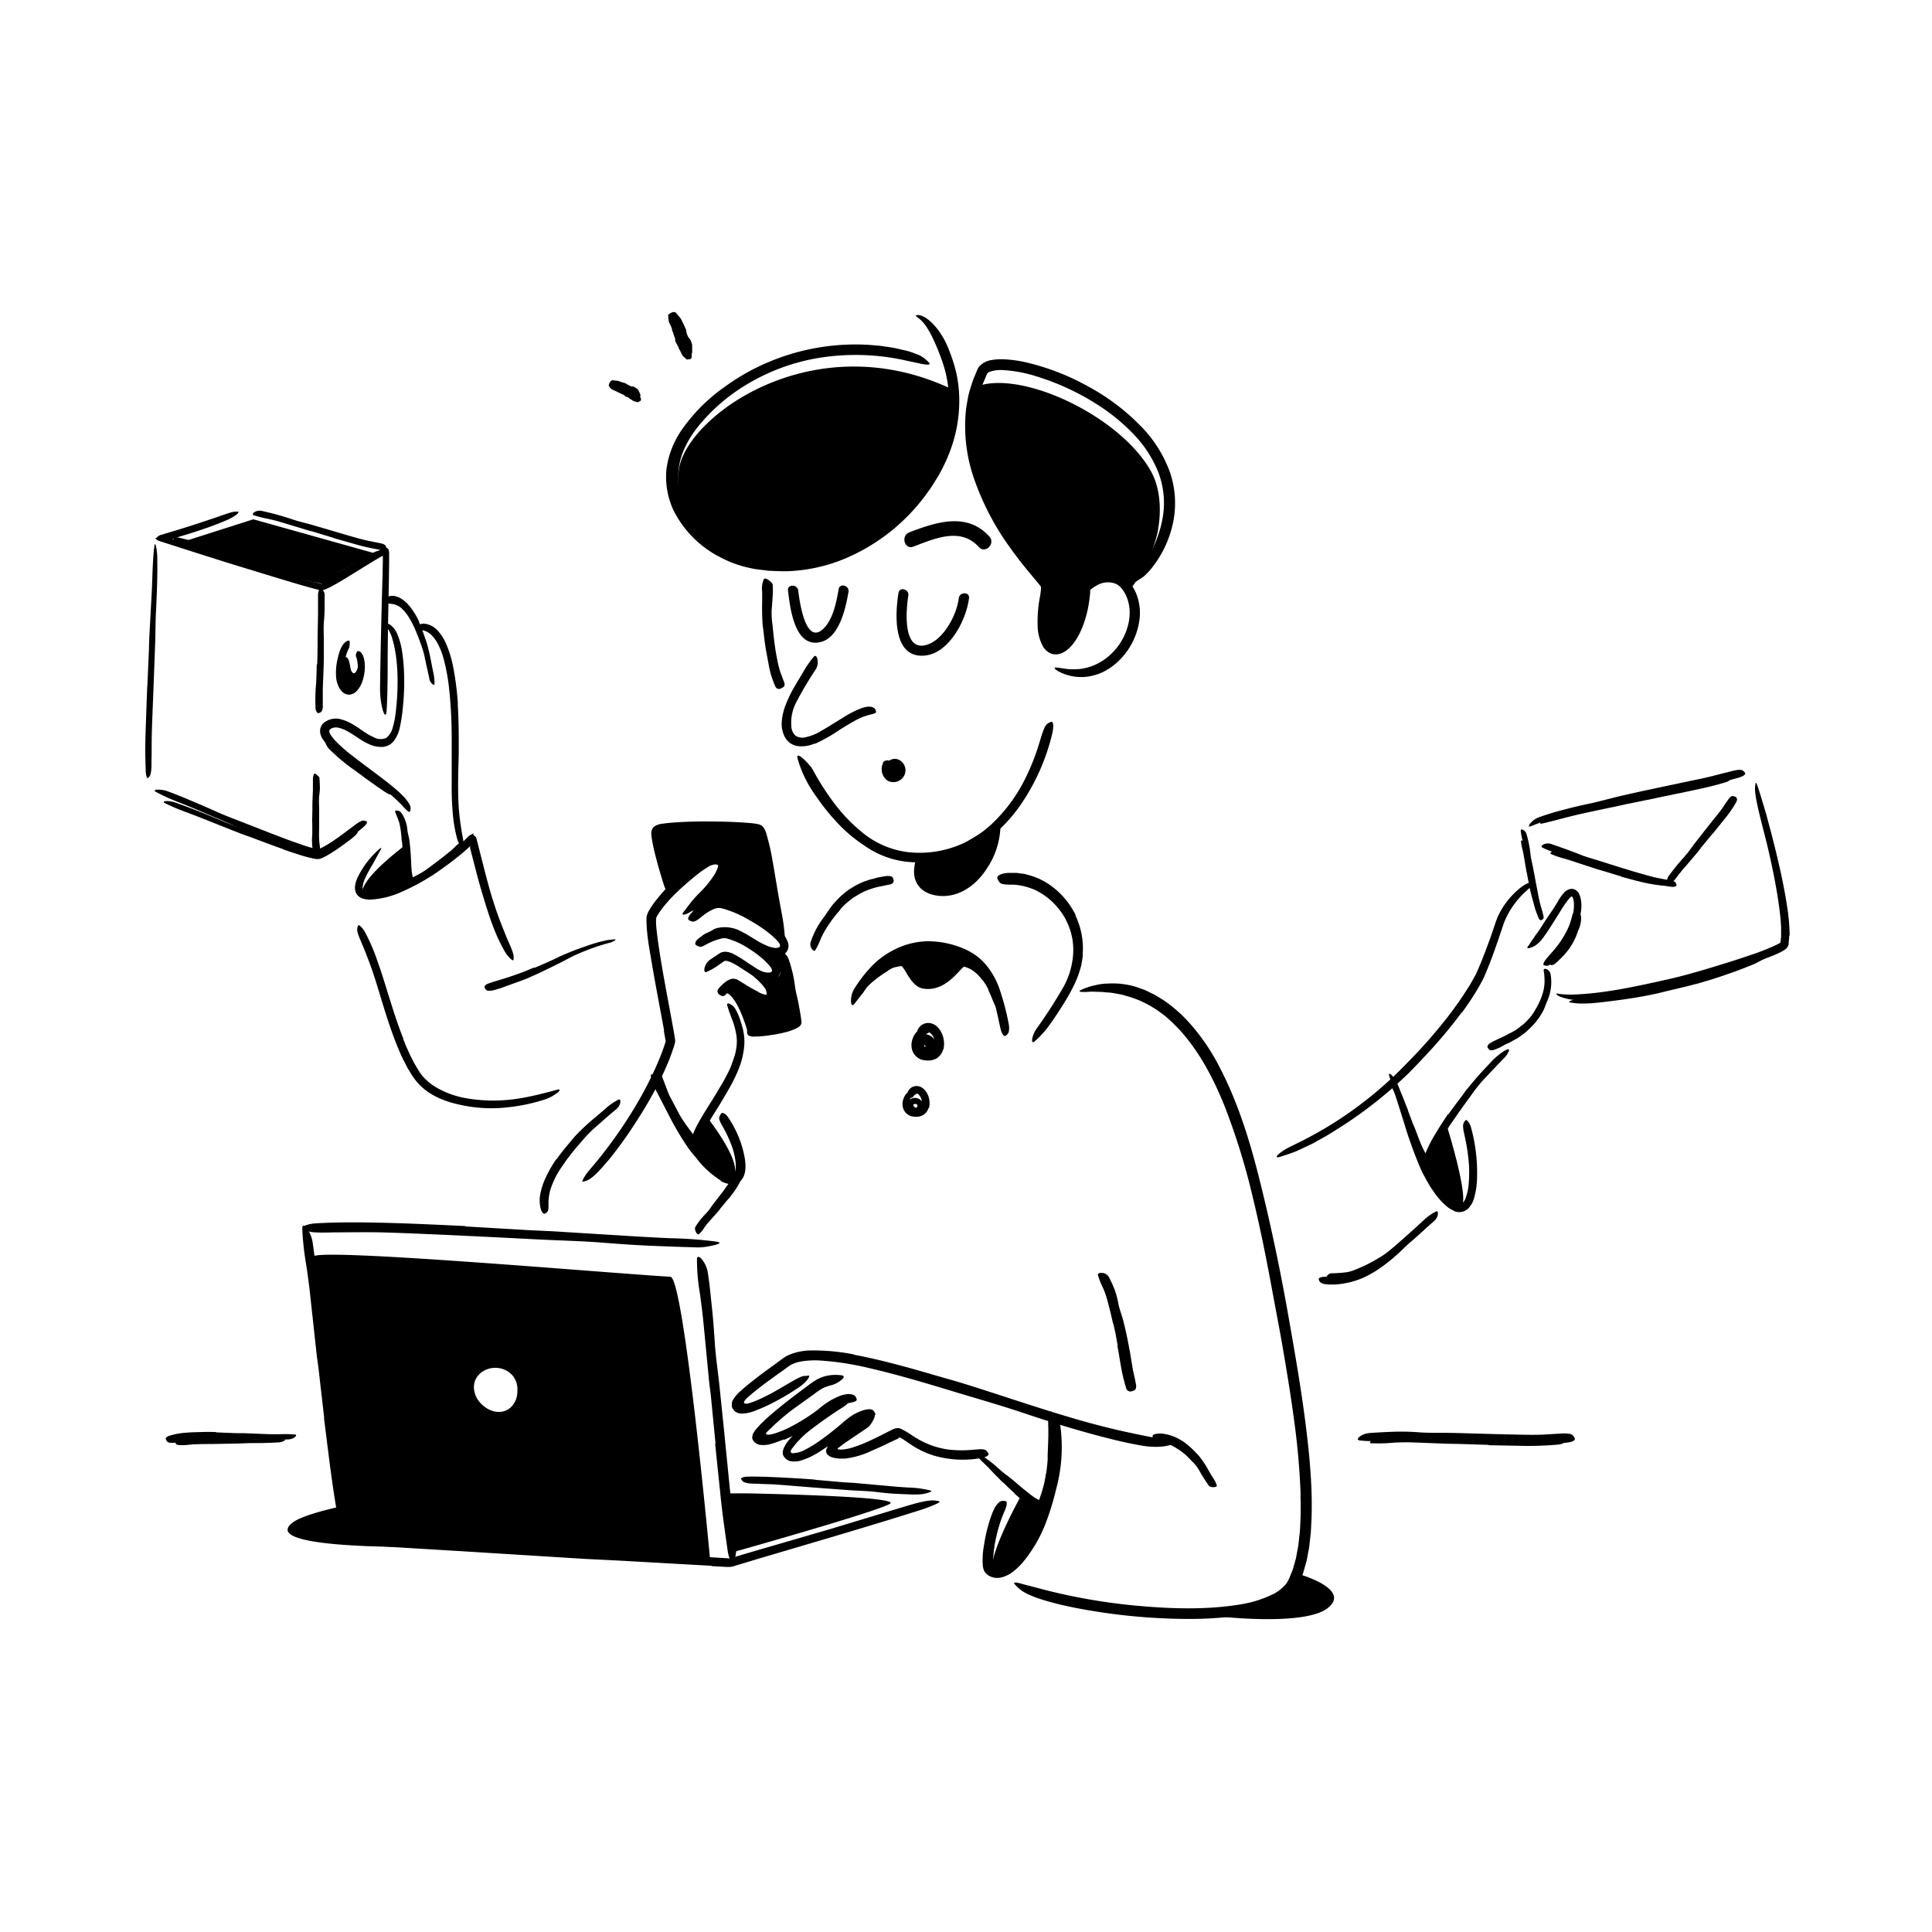 <svg xmlns="http://www.w3.org/2000/svg" viewBox="0 0 520 520"><g data-name="147.Multitasking"><path d="m445.83 214.79-7.83 1.59-2.85.63c-3.36.7-6.72 1.4-10.07 2.15-1.48.34-3 .72-4.43 1.1-1.88.48-3.75 1-5.65 1.41-.59.12-.58-.12-.15-.48a6.91 6.91 0 0 1 2.36-1.18c3.81-1.13 7.67-2.06 11.59-2.86 2.35-.48 4.75-1.12 7.14-1.67l7.88-1.74 4.86-1.05 7.34-1.58c1.89-.43 3.72-.94 5.58-1.4l1.22-.32c1.54-.34 2.05-.33 2.47 0a1.79 1.79 0 0 1 .28.26c.22.31-.36.72-1.46 1-3.29 1-6.81 1.73-10.34 2.48l-7.91 1.62ZM181.11 239s-3.75-13-3.33-14.77 26.92-.65 26.92-.65 6.31 30.33 5.79 29.21c-.23-.51-13-8.88-16.05-8.67s-8 2.22-8 2.22a4.45 4.45 0 0 1 1-3.06c1.11-1.09 8.26-8.45 7.53-10.21s-2.92-3.19-5.73-1.14-8.13 7.07-8.13 7.07Zm26.56 17.33s3.17.65 3.38 0 3.77 18.9 3.77 18.9l-13.73 2s-2.87-10.12-6.18-10.1l1.19-.94 1.46-1s6.32 4.16 8.53 3.24 2.85-.9 2.43-1.68-1.68-3.13-1.68-3.13 2.92-.17 3.14-1.54-2.31-5.75-2.31-5.75ZM49.37 145.77l18.8-6 32.34 9.06-13.65 7.51-37.49-10.57z"/><path d="M266.08 266.46a14.8 14.8 0 0 0-1.35-2.32c-.19-.26-.42-.49-.63-.73a10.13 10.13 0 0 0-2.53-2.35 7.62 7.62 0 0 0-1.41-.68 16.71 16.71 0 0 1-1.91-.68c-.39-.19.39-1.11 1.22-.95a9.66 9.66 0 0 1 4 1.94 20.14 20.14 0 0 1 2.1 1.82 15.47 15.47 0 0 1 1.72 2.48c.32.52.56 1.08.84 1.62.39.83.71 1.68 1.07 2.51.28.64.63 1.24.91 1.88a3.75 3.75 0 0 1 .19.41c.2.54.14.75-.28 1l-.29.17a.74.74 0 0 1-.94-.31 17.42 17.42 0 0 1-1.69-3.3c-.34-.85-.69-1.69-1.1-2.5Zm-31.61-5.01c.76-.55 1.55-1.07 2.35-1.58.3-.18.56-.42.87-.59a16.47 16.47 0 0 1 3.47-1.4c.52-.18 1.09-.28 1.64-.44.36-.06.74-.12 1.12-.15a2.74 2.74 0 0 1 1.12.26c.22.11.05.63-.21 1.14s-.56 1-.81 1-.5.1-.74.13-.51.14-.78.19c-.53.11-1.11.21-1.73.35a6.53 6.53 0 0 0-2 1.08q-1.11.67-2.19 1.47c-.44.31-.87.66-1.29 1a18.43 18.43 0 0 0-1.84 1.69c-.43.49-.75 1.06-1.14 1.58a2.8 2.8 0 0 1-.25.35c-.36.4-.61.42-1.12.07l-.35-.24a1 1 0 0 1-.35-1.11 8.21 8.21 0 0 1 .86-1.63 11.54 11.54 0 0 1 1.23-1.39c.66-.66 1.4-1.26 2.13-1.86ZM119.6 232.39c-.82.6-1.65 1.2-2.49 1.78-.31.22-.58.47-.89.67-1.1.74-2.24 1.41-3.4 2.06-.54.26-1 .61-1.58.84a5.81 5.81 0 0 1-1.08.44 3.51 3.51 0 0 1-.58.13 4.42 4.42 0 0 1-.63 0c-.26 0-.2-.27 0-.56a2.09 2.09 0 0 1 .72-.79l.44-.21.44-.27c.3-.16.59-.36.91-.52l1.95-1a18.38 18.38 0 0 0 2.23-1.57c.81-.6 1.63-1.2 2.43-1.82l1.48-1.15c.74-.59 1.5-1.17 2.2-1.8.54-.5 1-1 1.6-1.49.12-.11.23-.22.36-.32.49-.36.75-.35 1-.22.06 0 .12.06.17.1s.08.42-.16.8a15.58 15.58 0 0 1-2.71 3c-.76.67-1.55 1.32-2.36 2Zm-21.78-23.34L95 207c-.35-.26-.71-.49-1.05-.75-1.19-.92-2.37-1.86-3.49-2.9-.5-.45-1-.9-1.48-1.38a4.47 4.47 0 0 1-1.44-2.25c0-.31.16-.25.38-.09a3.86 3.86 0 0 1 .8.72 34 34 0 0 0 3.72 3.38c.77.68 1.69 1.26 2.55 1.88l2.87 2 1.78 1.24 2.7 1.89c.69.49 1.43.9 2.11 1.43l.43.38a1.43 1.43 0 0 1 .44.68.6.6 0 0 1 0 .46s0 .12-.08.16-.37 0-.8-.22-.61-.37-.93-.55l-.92-.63c-.63-.43-1.27-.86-1.91-1.32l-2.86-2.05Zm-29.25-58.32c2.86.89 5.72 1.76 8.59 2.59l3.15.85c1.84.51 3.7 1 5.54 1.39l.65.09h.32a1.52 1.52 0 0 0 .23 0 7.9 7.9 0 0 0 1.24-.42c.86-.36 1.72-.78 2.57-1.21 1.52-.76 3-1.61 4.48-2.45a54.35 54.35 0 0 1 5.77-3.12c1.26-.53.38 1.54-1.79 2.74-1.94 1.07-3.88 2.16-5.86 3.2-1 .52-2 1-3 1.5-.52.24-1 .47-1.58.69a6.78 6.78 0 0 1-1.91.52 13.49 13.49 0 0 1-2.17-.35c-.69-.13-1.36-.3-2-.46-1.36-.31-2.7-.66-4-1-2.92-.8-5.81-1.68-8.7-2.55l-5.33-1.64-8-2.49c-2.08-.63-4.14-1.16-6.21-1.75l-1.35-.39c-1.69-.55-2.19-.84-2.42-1.33a1.36 1.36 0 0 1-.15-.33c-.06-.33.69-.32 1.94 0 3.73.88 7.59 2.07 11.47 3.24l8.66 2.65Zm7.66 77.83q-4.08-1.45-8.11-3c-1-.37-2-.7-3-1.08-3.45-1.33-6.89-2.71-10.32-4.08-1.53-.61-3.07-1.2-4.59-1.77a55.64 55.64 0 0 1-5.8-2.45c-1.17-.59.76-.88 3-.1 4 1.44 8 3 11.93 4.69 2.37 1 4.92 1.84 7.38 2.75 2.72 1 5.44 2 8.17 2.93 1.68.6 3.36 1.18 5 1.71 1.28.41 2.57.82 3.85 1.15.32.07.66.18 1 .22a3.27 3.27 0 0 0 .8.08 8.36 8.36 0 0 0 1.7-.8 60.51 60.51 0 0 0 5.07-3.47l1.09-.8c1.38-1 1.88-1.2 2.43-1a1.61 1.61 0 0 1 .37.12c.33.19-.08.81-1 1.6-1.44 1.16-3 2.29-4.57 3.37-.81.54-1.63 1.07-2.5 1.57-.45.24-.88.49-1.4.72-.13.05-.25.11-.42.16a2 2 0 0 1-.56.13h-.59l-.43-.06a37 37 0 0 1-4.35-1.15c-1.39-.44-2.78-.91-4.16-1.38Zm15.18-49.85a3.34 3.34 0 0 1 1.23-1.83c1.55-.44 1.5 2.74 1.85 3.54 1.08 2.42 2.17-1.54 2.06-1.67a1.79 1.79 0 0 1 .31.72c.5 2-3.29 7.85-4.29 5.5a22.36 22.36 0 0 1-1.16-6.26Zm160.27 101.17a2.79 2.79 0 0 1 .3 1.77 3.5 3.5 0 0 1-.52 1.34l-.34.48a2.62 2.62 0 0 1-.48.4 2.45 2.45 0 0 1-1.85.15 3.26 3.26 0 0 1-1.23-.72 4.73 4.73 0 0 1-.84-1c-.06-.14-.14-.29-.2-.44s-.05-.29-.07-.43a2.16 2.16 0 0 1 .1-.44 1.25 1.25 0 0 1 .28-.37c.14-.15.63.15 1 .39a2.63 2.63 0 0 0 .94.34s0 0 0-.06l-.18.09s.12-.07.1-.07.12.23.22.4.16.12.17.1 0 0 0 .06l-.07-.06a.37.37 0 0 1 .06-.1.48.48 0 0 1 0-.14v-.08c0-.08.06 0 0-.11a.69.69 0 0 0-.66 0 .14.14 0 0 0 0 .2 1.35 1.35 0 0 0-.15-.13c-.09 0 0 0 0 0a.33.33 0 0 0 .13 0 1.27 1.27 0 0 1 .18 0h.12-.05c-.05 0-.39.18-.75.37l-.44.26c-.43.28-1.1.43-1.44 0a1.77 1.77 0 0 1-.34-1.38 2 2 0 0 1 .25-.77 2.5 2.5 0 0 1 .21-.35l.23-.27a3.14 3.14 0 0 1 2.11-1 3.75 3.75 0 0 1 1.61.31 3.35 3.35 0 0 1 1.48 1.27ZM58.66 387.21l4.52.1h1.65l5.8.1h2.57c1.1 0 2.2-.09 3.29 0 .68 0-.18.72-1.44.81-2.23.12-4.46.21-6.71.18-1.35 0-2.75.08-4.12.12l-4.55.09-2.79.05c-1.41 0-2.83 0-4.23.07-1.09 0-2.15.21-3.23.23h-.71c-.88 0-1.17-.09-1.37-.38a1 1 0 0 1-.13-.2c-.1-.23.26-.43.9-.56a30.2 30.2 0 0 1 6-.56c1.51-.05 3-.05 4.56 0Zm124.18-83.84a58.25 58.25 0 0 1-2.09-3.48c-.24-.42-.52-.83-.74-1.28a40.79 40.79 0 0 1-2-4.79l-.77-2.16a12 12 0 0 1-.8-2.81c-.08-.61 1.33-.19 1.72.81.68 1.8 1.38 3.57 2 5.4a20.43 20.43 0 0 0 1.61 3.16c.66 1.13 1.33 2.26 2.08 3.34.44.68.92 1.33 1.4 2 .74 1 1.47 2 2.27 2.94.62.73 1.32 1.38 1.92 2.12a4.72 4.72 0 0 1 .41.48c.47.63.52.91.26 1.31a2.4 2.4 0 0 1-.18.26c-.23.26-.65.17-1.09-.2-.64-.57-1.31-1.13-1.91-1.77s-1.15-1.34-1.71-2c-.84-1-1.64-2.13-2.42-3.25Zm98.72 93.22c.2-1.23.33-2.49.42-3.76v-1.39q.12-2.46.18-4.95v-2.2a14.77 14.77 0 0 1 .05-2.82c.07-.59 1.13.15 1.24 1.22a34.28 34.28 0 0 1 .13 5.74c-.1 1.16 0 2.36 0 3.55s-.13 2.62-.26 3.93c-.1.81-.2 1.62-.36 2.42a29.83 29.83 0 0 1-.88 3.59 16.63 16.63 0 0 1-1 2.72 3.72 3.72 0 0 1-.27.57c-.44.68-.68.83-1.11.71a1.38 1.38 0 0 1-.29-.08c-.29-.13-.34-.55-.15-1l.23-.54.18-.57c.13-.38.28-.74.38-1.13.28-.75.51-1.53.73-2.32a28.75 28.75 0 0 0 .73-3.65Zm119.09-7.7-8-.25-2.91-.05-10.25-.39c-1.51 0-3 0-4.53.11a43.39 43.39 0 0 1-5.82.15c-.6 0-.52-.36 0-.7a5.51 5.51 0 0 1 2.52-.81q2.94-.26 5.94-.31c2 0 4 .09 6 .19 2.38.14 4.86.07 7.3.11l8 .18 4.94.12c2.5 0 5 .11 7.49.1 1.92 0 3.81-.12 5.72-.19h1.25c1.57 0 2.07.16 2.4.61a1.43 1.43 0 0 1 .22.3c.15.35-.49.63-1.63.76a92.53 92.53 0 0 1-10.6.31l-8-.15Zm-21.72-90.06 1.27 3.39c.16.41.36.8.52 1.21.55 1.44 1.09 2.9 1.67 4.34.27.63.56 1.26.86 1.87a14.93 14.93 0 0 1 1.09 2.37c.08.26-.24.4-.66.37a1.62 1.62 0 0 1-1.22-.7c-.46-.79-.88-1.59-1.26-2.42a27 27 0 0 1-.92-2.57c-.32-1-.84-2-1.25-3.08l-1.32-3.41-.79-2.11c-.41-1.06-.79-2.14-1.23-3.18-.33-.81-.75-1.57-1.12-2.37a3.14 3.14 0 0 1-.23-.53 1.31 1.31 0 0 1-.07-.78.83.83 0 0 1 .24-.44l.16-.16c.17-.13.49.07.87.48a11.06 11.06 0 0 1 1.14 2.08c.33.73.65 1.48.95 2.24.44 1.12.89 2.25 1.34 3.38Zm42.41-44.11c.24-.34.46-.69.69-1s.42-.72.61-1.09.23-.57.37-.84a19 19 0 0 0 1.14-3 7.46 7.46 0 0 0 .24-1.4c0-.61.14-1.19.18-1.81 0-.19.17-.19.35-.05a1.73 1.73 0 0 1 .55.84 2.79 2.79 0 0 1 .09 1 6.92 6.92 0 0 1-.11 1 7.65 7.65 0 0 1-.6 1.92c-.32.74-.54 1.53-.89 2.27a17.11 17.11 0 0 1-1.3 2.33c-.28.47-.64.9-1 1.35l-.81.94-.88.89c-.24.22-.46.45-.69.68l-.74.63a1.26 1.26 0 0 1-.36.24c-.5.22-.72.17-.91 0l-.13-.11c-.09-.1 0-.4.25-.67a14.8 14.8 0 0 1 1.18-1.07c.38-.37.79-.72 1.15-1.14a15.23 15.23 0 0 0 1.54-1.92Zm-9.78-16.54-.57-3c-.07-.36-.17-.72-.23-1.08-.21-1.28-.43-2.56-.64-3.84-.11-.56-.23-1.13-.35-1.68a12.37 12.37 0 0 1-.4-2.17c0-.46 1-.08 1.24.73s.38 1.44.54 2.17.25 1.48.34 2.23c.1.9.36 1.8.55 2.7l.62 3 .41 1.82c.22.92.43 1.84.71 2.73.23.69.5 1.35.75 2 .06.15.12.29.17.44.19.55.17.76-.09 1l-.18.15c-.21.14-.48 0-.71-.41a16.08 16.08 0 0 1-.88-1.82 18.56 18.56 0 0 1-.61-2c-.26-1-.48-2-.7-3Zm24.73-2.31-4.79-1.45-1.75-.51-6.1-2c-.9-.31-1.82-.58-2.72-.85a23.39 23.39 0 0 1-3.45-1.18c-.68-.33.62-1.12 1.93-.69 2.33.76 4.67 1.54 7 2.42 1.39.53 2.89.91 4.35 1.36l4.8 1.44c1 .29 2 .58 3 .84 1.51.41 3 .82 4.53 1.15 1.18.26 2.35.43 3.52.6l.77.1c1 .14 1.25.3 1.4.66a1 1 0 0 1 .1.24c.06.25-.37.43-1.1.38a40.5 40.5 0 0 1-6.58-1.14c-1.64-.4-3.27-.85-4.89-1.3Zm20.1 28.97c-1.38.41-2.78.73-4.18 1.07s-2.8.65-4.19 1c-1 .24-2 .51-3.07.71-3.61.77-7.27 1.32-10.94 1.78-1.63.19-3.26.42-4.89.55a27.64 27.64 0 0 1-3.16.15 17.65 17.65 0 0 1-3.16-.25c-.65-.1-.53-.32 0-.54a11.31 11.31 0 0 1 2.73-.55c4.13-.38 8.29-1 12.49-1.62 1.25-.2 2.53-.46 3.81-.72l3.82-.88c2.8-.65 5.58-1.32 8.36-2.05 1.71-.44 3.43-.87 5.13-1.35 2.58-.73 5.17-1.47 7.68-2.33 2-.66 3.83-1.45 5.72-2.2l1.25-.47a5 5 0 0 1 2.55-.55 1.72 1.72 0 0 1 .29.05c.22.09-.33.53-1.4 1.21-.81.46-1.64.88-2.49 1.33s-1.74.75-2.63 1.11c-1.78.71-3.61 1.4-5.45 2-2.73 1-5.51 1.79-8.3 2.61ZM195.8 401.94h5.29s38.67.69 38.64 2.58c0 1.33-42.6 13.29-42.6 13.29Zm-15.36-58.3c-15.72-.89-94.6-7.82-96.1-5.44-2.44 3.87.84 13.17 2.74 26.92 3 21.7 6.24 48.8 6.24 48.8l97.83 6.13s-7.03-76.21-10.71-76.41ZM139 376.3c-1.41 4.34-6 4.85-9.33 1.7-3-2.88-2.93-7.44 1-9.27 3.76-1.75 8.84.59 8.59 5.6a7.38 7.38 0 0 1-.26 1.97Z"/><path d="M108.38 228c-14.44 11.31-10.28 13.2-10.28 13.2s10.2-2.24 12-3.25Zm274.92 85.7s5.25 12.74 9.82 11.11c2.83-1-3.71-21.82-3.71-21.82Zm-108.73 89.35S264 422 267.87 423.86c2.2 1.06 10.36-6.7 12.71-15v-2.62Zm-88.13-95.16s8.83 10.8 10.72 9c3.42-3.21-6.66-15.94-6.66-15.94ZM282.15 158s-2.69 17 .67 16.4 8-.3 9.6-15.46c0 0 4-5.16 7.57-3.18s4.19 2.86 4.19 2.86a38.21 38.21 0 0 0 7.34-15.15c1.13-5.53.93-12-1.85-16.83-8.57-15.06-35.77-27.57-47.38-22.35 0 0-4.2 15.7 2.14 27.55S282.15 158 282.15 158Zm-25.76-53.16c-37.67-18-72.17 7.63-73.71 21.84-2.25 20.79 17.81 25.17 27.3 25.72 24.3 1.4 46.41-23.88 46.41-47.56Zm70.06 330.06s24.16 3 30.79-2-6.94-9-6.94-9-2.07 4.3-5 6-18.85 5-18.85 5ZM91.14 405.6s-9.45 2-12.32 4.16c-10.36 7.78 39.71 6.54 39.71 6.54L93 412.92Zm146.23-144.76c.31 0 3.86-1.51 5.1-.93s2.61 5.6 6 6.17c5.32.9 8.87-3.9 10.52-5.52s5.06 0 5.58.26-4.91-6.34-11.09-6.11c-6.91.25-13.15 2.57-15.35 4.54s-.76 1.59-.76 1.59Zm25.99-33.21a29.62 29.62 0 0 1-15.2 4.42 24.24 24.24 0 0 1-15.24-4.28 39.87 39.87 0 0 1-7.69-6.47 57.93 57.93 0 0 1-5.53-6.91 32.23 32.23 0 0 1-5-10.09c-.32-1.13.18-1.14 1.06-.45a12.08 12.08 0 0 1 1.57 1.49c.27.33.6.66.89 1a11.17 11.17 0 0 1 .78 1.26 68.51 68.51 0 0 0 6 9.2 44.24 44.24 0 0 0 7.68 7.73 23.76 23.76 0 0 0 12.15 4.87 28.2 28.2 0 0 0 14.36-2.4 29.93 29.93 0 0 0 7.6-5.09 42.85 42.85 0 0 0 8.51-11.09 60.19 60.19 0 0 0 4.15-9.94c.25-.75.45-1.5.69-2.26.88-2.81 1.29-3.67 2.19-4.08a3.78 3.78 0 0 1 .59-.27c.61-.13.77 1.19.25 3.36a57.13 57.13 0 0 1-8.38 18.85 40.8 40.8 0 0 1-11.39 11.17Zm-57.31-53.36c-.24-1.52-.42-3.07-.58-4.61-.06-.56-.18-1.12-.22-1.69-.13-2-.16-4-.11-6v-2.66a6.44 6.44 0 0 1 .43-3.38c.16-.34.62-.24 1.15.1a5.79 5.79 0 0 1 .82.66 2.61 2.61 0 0 1 .34.42 1.06 1.06 0 0 1 .11.45 23.94 23.94 0 0 1-.05 3.28c-.07 1.1-.15 2.2-.25 3.33a21.11 21.11 0 0 0 .25 4.11c.13 1.5.3 3 .48 4.53.13.94.25 1.87.41 2.8.25 1.4.51 2.82.87 4.19.28 1.07.71 2.08 1.09 3.12.08.23.19.45.26.68.26.87.13 1.19-.55 1.54a4.78 4.78 0 0 1-.45.23 1.08 1.08 0 0 1-1.38-.65 24 24 0 0 1-1.78-5.84c-.28-1.53-.57-3.06-.85-4.59Zm13.18 25.86a8.74 8.74 0 0 1-4.39.7 5 5 0 0 1-2.41-1 5.2 5.2 0 0 1-1.47-2.07 7.65 7.65 0 0 1-.57-3.2 15.74 15.74 0 0 1 1.17-5.08 32.22 32.22 0 0 1 2.18-4.5c.74-1.26 1.48-2.51 2.23-3.73a27.08 27.08 0 0 1 3.08-4.52c.39-.42.75-.11.93.57a3.76 3.76 0 0 1-.31 2.69 94.42 94.42 0 0 0-5.52 9.35 11.81 11.81 0 0 0-1.16 6.11 3.61 3.61 0 0 0 1.11 2.55 3.4 3.4 0 0 0 2.81.41 13.47 13.47 0 0 0 4.07-1.65c2-1.15 4-2.46 6-3.65a25.79 25.79 0 0 1 5-2.54 8.57 8.57 0 0 1 1.28-.33l.58-.06.5.05a2 2 0 0 1 .74.23 1.15 1.15 0 0 1 .63.76 1.39 1.39 0 0 1 .09.38c0 .37-.66.5-1.51.73a15.53 15.53 0 0 0-4 1.55c-1.38.74-2.76 1.59-4.21 2.49a44.18 44.18 0 0 1-6.81 3.86Z"/><path d="M264.64 103a35.28 35.28 0 0 0-1.71 17.86 53.52 53.52 0 0 0 6.18 17.31 89.22 89.22 0 0 0 7.58 11.34c1.22 1.61 2.49 3.17 3.78 4.74l1 1.2c.17.22.33.4.5.66a3.91 3.91 0 0 1 .58 1q.09.31.15.63v1.47c-.06.55-.14 1.08-.22 1.59a48.19 48.19 0 0 0-.74 5.91 12.55 12.55 0 0 0 .79 5.45c.76 1.66 1.62 1.92 3.06.78a12.35 12.35 0 0 0 3.07-4.59 27.05 27.05 0 0 0 1.63-5.64c.18-1 .3-2 .4-2.94 0-.25 0-.5.05-.74a5.12 5.12 0 0 1 .13-1 3.13 3.13 0 0 1 .65-1 7.17 7.17 0 0 1 .66-.6 10.67 10.67 0 0 1 5.45-2.3 7.37 7.37 0 0 1 3.08.3 7.29 7.29 0 0 1 2.65 1.62 11.53 11.53 0 0 1 2.91 5.08 13.74 13.74 0 0 1 .41 5.73 18.83 18.83 0 0 1-7.13 12.36 16.87 16.87 0 0 1-3.17 1.88 14.77 14.77 0 0 1-3.57 1 13 13 0 0 1-7.24-1.06c-1.38-.64-1.83-1.16-1.69-1.31s.92 0 2.12.15a16 16 0 0 0 4.73.17 14.3 14.3 0 0 0 5.95-2.16 16.24 16.24 0 0 0 7.07-10.19 12.41 12.41 0 0 0 .29-3.09 10.38 10.38 0 0 0-.47-3c-.57-1.91-1.73-3.75-3.19-4.45a5.78 5.78 0 0 0-5.22.44 8 8 0 0 0-1.23.78 5.2 5.2 0 0 0-.46.41l-.05.06v.56c0 .3-.05.61-.08.92-.06.61-.15 1.23-.24 1.84a30.3 30.3 0 0 1-2 7.2 18.79 18.79 0 0 1-1.88 3.38 11 11 0 0 1-1.3 1.55 7 7 0 0 1-1.78 1.32 4.11 4.11 0 0 1-3.14.33 4.49 4.49 0 0 1-2.3-2 11.91 11.91 0 0 1-1.38-4.67 35.3 35.3 0 0 1 .65-9 17.33 17.33 0 0 0 .21-2c0-.28 0-.32-.07-.44l-.21-.28c-.08-.12-.21-.27-.31-.4l-2.79-3.35c-1.88-2.27-3.68-4.61-5.36-7a71.2 71.2 0 0 1-9-17.21 42.9 42.9 0 0 1-2.44-19.36c.14-1 .31-2 .49-3s.45-2 .76-2.94.58-1.94 1-2.87l.58-1.4.3-.71a3.4 3.4 0 0 1 .59-.85 5.59 5.59 0 0 1 3.17-1.56 14.09 14.09 0 0 1 3.11-.21 32.42 32.42 0 0 1 6 .79 64.66 64.66 0 0 1 16.86 6.51 58.6 58.6 0 0 1 14.36 10.87 34.34 34.34 0 0 1 7.51 11.79 25.59 25.59 0 0 1 1 14 29.21 29.21 0 0 1-6.23 12.83c-.6.66-1.09 1.16-1.52 1.55a12.7 12.7 0 0 1-1.23.85c-.33.2-.73.5-.93.61-.36.17-.1-.38.53-1.6s1.74-3 2.95-5.36a33.83 33.83 0 0 0 2.37-5.38 29.27 29.27 0 0 0 1.4-5.66 23.18 23.18 0 0 0-1.33-11.44 31.64 31.64 0 0 0-6.45-10 51.64 51.64 0 0 0-9.49-7.88 67 67 0 0 0-16.8-7.87 36.63 36.63 0 0 0-8.92-1.69 9.08 9.08 0 0 0-3.81.49 1.58 1.58 0 0 0-.46.3s-.08.07-.09.11 0 0-.05.08l-.11.26-.87 2.1Zm-82.1 26.38a19.34 19.34 0 0 0 2.12 7.41 23.48 23.48 0 0 0 4.83 6.3 28.4 28.4 0 0 0 14.33 7.2 41.88 41.88 0 0 0 12.09.21 39.54 39.54 0 0 0 10.35-2.62 44.51 44.51 0 0 0 9.45-5.11 51.45 51.45 0 0 0 8.08-7.18 56.92 56.92 0 0 0 6.4-8.77A40.54 40.54 0 0 0 254 118a36.4 36.4 0 0 0 1.45-9.42 33.35 33.35 0 0 0-2.06-11.94 57.8 57.8 0 0 0-2.34-5.64 21.61 21.61 0 0 0-1.44-2.64 10.73 10.73 0 0 0-1.82-2.26c-.43-.38-.75-.64-1-.8s-.28-.31-.23-.4.79-.26 1.89.26c2.2 1 5.28 4.46 7 9.11a43.83 43.83 0 0 1 2 6.38 35.78 35.78 0 0 1 .74 6.69 38.33 38.33 0 0 1-2.16 13.18 44.84 44.84 0 0 1-2.67 6.11l-.81 1.47-.87 1.4c-.59.93-1.15 1.88-1.83 2.76a52.16 52.16 0 0 1-22.62 18.17 44.2 44.2 0 0 1-15.92 3.33c-1.49 0-3-.1-4.47-.14-1.48-.22-3-.32-4.44-.62a30.93 30.93 0 0 1-8.52-3 28.53 28.53 0 0 1-12.62-12.67 21.43 21.43 0 0 1-1.89-11 24.22 24.22 0 0 1 3.94-10.37 46.66 46.66 0 0 1 11.57-11.71 58.48 58.48 0 0 1 14.38-7.75A60.09 60.09 0 0 1 234 92.83l2.75.23 2.74.39c1.71.26 3.1.64 4.27.9s2.08.64 2.83.92a7.63 7.63 0 0 1 2.84 1.73 5.74 5.74 0 0 1 .74.78c.21.37-.39.44-1.6.25-.61-.09-1.37-.27-2.28-.47s-2-.41-3.16-.68a62 62 0 0 0-21.84-.69 54.77 54.77 0 0 0-20.92 7.67 49.27 49.27 0 0 0-12.52 11 27 27 0 0 0-4.08 6.94 17.46 17.46 0 0 0-1.15 7.63Zm86.74 92.56a21.32 21.32 0 0 1-3.83 12.06c-3 4.63-8.18 8.16-14 6.92-3.94-.84-5.78-3.75-5.38-7.24a15.54 15.54 0 0 1 .66-3.17s9.42-.42 12.33-3 10.22-5.57 10.22-5.57Zm20.17 24.45a20.59 20.59 0 0 1 2 9.71c-.05.6 0 1.2-.1 1.8s-.19 1.19-.3 1.77a26.68 26.68 0 0 1-2.14 5.81 54.11 54.11 0 0 1-3 5.26c-.95 1.5-1.91 3-2.94 4.44a26.42 26.42 0 0 1-4.51 5.12c-.55.45-.76.09-.65-.63a7.14 7.14 0 0 1 1.2-2.82 132.83 132.83 0 0 0 7.24-11.24 21 21 0 0 0 2.47-7.61 17.39 17.39 0 0 0-1-8.56 9.11 9.11 0 0 0-.54-1.24c-.2-.4-.36-.83-.6-1.21a18.77 18.77 0 0 0-1.52-2.24 18.16 18.16 0 0 0-6.33-5.15 17.09 17.09 0 0 0-6-1.5h-1.35c-1.67-.07-2.21-.23-2.64-1.06a4.2 4.2 0 0 1-.29-.55c-.23-.62.49-1.17 1.92-1.43a7.28 7.28 0 0 1 1.61-.12h1.65l1.65.23c.28 0 .56.08.83.14l.82.23a18.21 18.21 0 0 1 6.14 3 21.4 21.4 0 0 1 6.47 7.82Zm-59.37-5.05a20.18 20.18 0 0 0-1.76 1.32l-.85.73-.79.8c-.39.39-.69.86-1.05 1.28a35.38 35.38 0 0 0-3.49 4.83 19.72 19.72 0 0 0-1.23 2.37 20 20 0 0 1-1.48 3.1c-.21.3-.62.09-.93-.37a2.14 2.14 0 0 1-.32-1.81 22.53 22.53 0 0 1 3.34-6.43c.9-1.17 1.67-2.49 2.62-3.66.53-.64 1.12-1.25 1.69-1.84a22.67 22.67 0 0 1 1.9-1.65c.42-.3.81-.64 1.26-.9l1.33-.8c.7-.35 1.41-.69 2.14-1l1.11-.37a6.89 6.89 0 0 1 1.12-.33c.58-.12 1.15-.34 1.74-.46l1.78-.32a4.14 4.14 0 0 1 .79-.05c1 0 1.3.22 1.45.85a3.29 3.29 0 0 1 .09.43c0 .47-.37.86-1 1-1 .18-1.9.41-2.84.56a23.23 23.23 0 0 0-2.74.79 16 16 0 0 0-3.82 1.95Zm30.16 17.08a21.32 21.32 0 0 0-8.67-2.69 21.74 21.74 0 0 0-3.33.06 17.56 17.56 0 0 0-2.89.45 17.25 17.25 0 0 0-2.77 1 18.71 18.71 0 0 0-5 3.27 23.74 23.74 0 0 0-3.59 4c-.69.93-1.32 1.92-1.95 2.9s-1.38 1.9-2.13 2.83c-.47.57-.78.26-.85-.52a6.31 6.31 0 0 1 .69-3.3 37.72 37.72 0 0 1 4.52-6 21.92 21.92 0 0 1 6.09-4.64 20.8 20.8 0 0 1 9.06-2.44 24.78 24.78 0 0 1 10 2 16.31 16.31 0 0 1 5.24 3.53 20.6 20.6 0 0 1 4.64 8.18 63.56 63.56 0 0 1 1.86 6.87c.1.51.22 1 .3 1.53a5.57 5.57 0 0 1 .09 2.06 1.52 1.52 0 0 1-.57 1 3.12 3.12 0 0 1-.35.31c-.34.22-1-.5-1.32-1.86-.46-2-.86-4.07-1.38-6.09A32.44 32.44 0 0 0 266 265a15.61 15.61 0 0 0-2.36-3.76 15.23 15.23 0 0 0-1.54-1.57 15.58 15.58 0 0 0-1.84-1.24Zm89.83 144.01a196.94 196.94 0 0 0-1.75-20.07c-.88-6.69-2-13.37-3.13-20-.84-4.87-1.8-9.73-2.69-14.58-1.57-8.56-3.26-17.09-5.31-25.52a181.62 181.62 0 0 0-7.69-24.8c-2.87-7.08-6.49-14-11.44-19.63-.77-.92-1.66-1.73-2.49-2.6l-1.35-1.23-.68-.59-.72-.53a29 29 0 0 0-6.12-3.6 30.17 30.17 0 0 0-3.35-1.17c-.57-.15-1.13-.36-1.71-.46l-1.75-.32a13.15 13.15 0 0 0-1.77-.21c-.6 0-1.19-.14-1.79-.15-1.19 0-2.4-.14-3.6 0-3 .14-2.72-.28-.18-1.17.32-.11.68-.24 1.07-.36l1.28-.29a14.56 14.56 0 0 1 3.15-.42 21.73 21.73 0 0 1 8.07 1l1.9.69c.62.27 1.22.58 1.83.87l.9.44.87.52c.57.35 1.15.69 1.71 1.06a37.69 37.69 0 0 1 3.17 2.45c.49.44 1 .86 1.49 1.32l1.39 1.42a55.55 55.55 0 0 1 8.92 12.82c4.77 9.19 7.86 19 10.38 28.9 3 11.85 5.65 24.26 7.83 36.51 2.38 13.45 4.78 27 6 40.66.34 4.21.6 8.44.54 12.7 0 2.12-.13 4.25-.24 6.37l-.36 3.19c-.08 1.06-.36 2.11-.53 3.17l-.23 1.2c-.1.4-.22.79-.33 1.18-.22.79-.43 1.58-.68 2.36a19.36 19.36 0 0 1-2.23 4.55 14 14 0 0 1-3.93 3.28 25.6 25.6 0 0 1-4.57 1.92 49.71 49.71 0 0 1-9.52 1.9c-3.19.35-6.39.5-9.58.53a161.82 161.82 0 0 1-29.22-2.57c-2.13-.39-4.2-.8-6.32-1.31-7.86-1.92-10.18-3.39-11.48-4.71a8 8 0 0 1-.84-.91c-.23-.41.45-.39 1.84 0s3.56.91 6.34 1.67a159 159 0 0 0 25.93 4.37c8.88.76 18 1 26.8-.46a30.71 30.71 0 0 0 9.07-2.91 11.28 11.28 0 0 0 3.27-2.71c.16-.28.33-.56.5-.83a10.33 10.33 0 0 0 .46-1.05c.27-.74.64-1.43.85-2.21l.66-2.33c.21-.78.31-1.6.47-2.4.36-1.59.44-3.27.66-4.91a93.21 93.21 0 0 0 .18-10Z"/><path d="M229.79 364.61c7.46 1.41 14.68 3.44 21.87 5.54 2.62.77 5.26 1.48 7.86 2.29 9.18 2.85 18.26 6 27.44 8.73 4.07 1.24 8.19 2.36 12.28 3.35 5.26 1.27 10.57 2.27 15.84 3.29 1.64.34 1.41.7-.08 1.11a13.36 13.36 0 0 1-3.08.48 20.63 20.63 0 0 1-4.31-.27c-2.78-.45-5.52-1.06-8.23-1.73s-5.41-1.39-8.09-2.15c-5.37-1.53-10.69-3.21-16-5-6.35-2.13-13-4-19.56-6-7.18-2.18-14.38-4.31-21.67-6a78.65 78.65 0 0 0-13.54-2.08 22.78 22.78 0 0 0-5 .29 9.08 9.08 0 0 0-2.3.72 7.35 7.35 0 0 0-1 .6l-1.07.78c-2.85 2.05-5.71 4.06-8.38 6.24-.5.41-1.06.88-1.47 1.26a7.83 7.83 0 0 0-.75.78 1.63 1.63 0 0 0-.27.43.34.34 0 0 0 .15.45 1.52 1.52 0 0 0 1 0l.48-.14.6-.21c.6-.2 1.2-.46 1.8-.72a67.71 67.71 0 0 0 3.52-1.75c1-.55 2-1.13 3-1.72 3.76-2.19 4.88-2.91 6.06-2.85.26 0 .55-.09.73-.1.33-.05.2.42-.32 1.14a11.63 11.63 0 0 1-2.89 2.44 68.48 68.48 0 0 1-6.36 3.74c-1.11.57-2.25 1.11-3.45 1.6l-.9.37-.46.18-.24.09a2.61 2.61 0 0 1-.38.14 9.26 9.26 0 0 1-3.3.53 3.09 3.09 0 0 1-1.2-.39 2.15 2.15 0 0 1-.86-.86 3.37 3.37 0 0 1-.29-.61v-.57a2.28 2.28 0 0 1 .26-1.16 10.16 10.16 0 0 1 2.23-2.59l.47-.42.37-.33.75-.63c2-1.64 4-3.16 6.09-4.66l2.28-1.66 1.12-.83.29-.21.38-.25a6.25 6.25 0 0 1 .78-.45 15.28 15.28 0 0 1 6.22-1.36 55.63 55.63 0 0 1 11.63 1.07Z"/><path d="m211 387.41-2.25.84-.81.27-1 .27c-.34.08-.67.08-1 .13s-.63 0-.91 0a2.82 2.82 0 0 1-2.4-1.33 1.68 1.68 0 0 1-.07-1.29l.07-.31c0-.1.14-.23.2-.34l.43-.7a13.38 13.38 0 0 1 .89-1c.3-.35.61-.71.95-1s.81-.82 1.24-1.2c2.95-2.59 6-5 9.12-7.32l2.08-1.56a26.29 26.29 0 0 1 2.23-1.52 10.29 10.29 0 0 1 3.39-1.17 12 12 0 0 1 3.44 0c.71.11.59.59 0 1.11a7 7 0 0 1-2.63 1.48 13.93 13.93 0 0 0-2.65.93 25.58 25.58 0 0 0-2.46 1.71l-5.39 3.86a60.75 60.75 0 0 0-6.16 5.31l-.44.41c-.09.09-.2.18-.3.29s-.2.21-.3.33-.17.3-.05.4a1.19 1.19 0 0 0 .82.12 2.67 2.67 0 0 0 .47-.07 1 1 0 0 0 .23-.05l.52-.12a26.43 26.43 0 0 0 5-2.1 50.09 50.09 0 0 0 7-4.48 19.72 19.72 0 0 1 5.73-3.58 9.18 9.18 0 0 1 1.52-.42 4 4 0 0 1 2.1.1 1.29 1.29 0 0 1 .81.77 2.14 2.14 0 0 1 .17.46c.06.5-.7.71-1.8.93a11.78 11.78 0 0 0-4.73 1.93c-.78.51-1.46 1-2.32 1.7s-1.67 1.23-2.53 1.81a49.12 49.12 0 0 1-8.21 4.55Z"/><path d="M219.46 391.39a17.54 17.54 0 0 1-3.88 1.71 6 6 0 0 1-2.44.23 2.84 2.84 0 0 1-2.44-1.89 2.79 2.79 0 0 1 .09-1.18l.2-.59.24-.44a9.29 9.29 0 0 1 .85-1.34 25 25 0 0 1 3.67-3.68q2-1.65 4-3.14c1.21-.89 2.43-1.79 3.66-2.63a14.91 14.91 0 0 1 5.24-2.61c.66-.11.62.34.29.88a5.48 5.48 0 0 1-1.78 1.86c-3.12 1.95-6.25 4.15-9.27 6.48a23.51 23.51 0 0 0-2.57 2.32 23.06 23.06 0 0 0-2.18 2.57 2.32 2.32 0 0 0-.22.36c-.05.09-.05.12-.08.18a.49.49 0 0 0 0 .34c0 .11.14.18.24.24a.58.58 0 0 0 .17.06.9.9 0 0 0 .31 0 7.4 7.4 0 0 0 3.27-1 30.44 30.44 0 0 0 4-2.48c2-1.4 3.87-2.92 5.73-4.49a26.88 26.88 0 0 1 2.28-1.84 12.66 12.66 0 0 1 2.67-1.43 11.27 11.27 0 0 1 1.28-.42c1.65-.37 2.18-.08 2.55.55a3.89 3.89 0 0 1 .24.44c.16.47-.45 1-1.45 1.26a13.16 13.16 0 0 0-4.07 1.85 11.17 11.17 0 0 0-.91.67l-1 .81-2 1.67a60.41 60.41 0 0 1-6.6 4.67Z"/><path d="M242.72 387.19c-.14-.08-.3-.2-.41-.25h-.41c-.1 0-.2.06-.29.07.25-2.69.07-.74.12-1.33v.24a2.72 2.72 0 0 0 0 .28 3.24 3.24 0 0 0 .11.83v.05h.08c.09 0 0 0 0 0l-.09.06c-.5.26-1.28.59-2 .93-1.41.69-2.84 1.38-4.3 2-1.06.47-2.13 1-3.24 1.37a22.62 22.62 0 0 1-3.89 1c-.34.05-.67.11-1 .14h-1.06a1.9 1.9 0 0 1-.53 0l-.75-.08a8.35 8.35 0 0 1-1.41-.37 2.75 2.75 0 0 1-1.13-.88 1.63 1.63 0 0 1 0-1.43 4.57 4.57 0 0 1 .86-1.33l.6-.6.47-.43c1.43-1.19 2.89-2.25 4.36-3.27.95-.65 1.89-1.3 2.87-1.9l.74-.44.78-.36c.53-.23 1.06-.45 1.6-.65s.78.13.5.83a7.79 7.79 0 0 1-.68 1.28 6.49 6.49 0 0 1-.52.72l-.31.37-.38.28-5.5 3.71c-.45.3-.89.62-1.31.94s-.95.76-.87.66a.6.6 0 0 0-.24.18c-.09.13 0 .21.09.27s.08 0 .11.05a1.11 1.11 0 0 0 .13 0 4.71 4.71 0 0 0 .92 0 4.45 4.45 0 0 0 .94-.11c.33-.07.65-.1 1-.2a31.82 31.82 0 0 0 3.87-1.36c1.4-.59 2.79-1.25 4.18-1.95l2.09-1.06 1.08-.54a4.71 4.71 0 0 1 1.29-.49l.41-.05h.33c.16.05.32.1.46.16a5.82 5.82 0 0 1 .79.4 12.09 12.09 0 0 1 1.34.77c.83.54 1.61 1.08 2.42 1.54a22.18 22.18 0 0 0 8 2.86 29.21 29.21 0 0 0 6.54.13c.48 0 1-.09 1.43-.11 1.79-.16 2.38 0 2.83.63a3.64 3.64 0 0 1 .3.42c.22.48-.49 1-1.85 1.25a28 28 0 0 1-12.87-.66 23.9 23.9 0 0 1-4.62-2c-1.44-.81-2.82-1.87-4-2.61Z"/><path d="M273.15 402c-.9-.82-1.78-1.65-2.64-2.51-.32-.31-.68-.57-1-.88-1.1-1.13-2.21-2.22-3.26-3.38-.48-.51-1-1-1.47-1.46a15.13 15.13 0 0 1-1.8-1.95c-.16-.23 0-.32.29-.31a2.59 2.59 0 0 1 1.21.41 31.64 31.64 0 0 1 4.21 3.27 28.66 28.66 0 0 0 2.55 2.06c.94.75 1.88 1.51 2.79 2.3.57.48 1.14 1 1.72 1.43.88.7 1.74 1.43 2.67 2.06.72.49 1.54.81 2.28 1.25a2.36 2.36 0 0 1 .48.29c.54.46.61.75.38 1.33-.05.13-.09.27-.15.39a1.05 1.05 0 0 1-1.23.44 10.41 10.41 0 0 1-4.26-2.33c-1-.76-1.89-1.56-2.82-2.36Z"/><path d="M271.8 420.29a28.18 28.18 0 0 0 6-8.48c.58-1.17 1-2.39 1.52-3.61a52.93 52.93 0 0 0 3.51-13.44 37.59 37.59 0 0 0 .24-6.18c0-.66-.07-1.31-.13-2s-.13-1.31-.18-2a27.27 27.27 0 0 1-.23-4c0-.84.38-.81 1-.2a10.58 10.58 0 0 1 1.11 1.31 5.71 5.71 0 0 1 .75 2.08 42.89 42.89 0 0 1-1.08 16.84 72.61 72.61 0 0 1-3.06 9.88 37.87 37.87 0 0 1-5.83 9.86 18.87 18.87 0 0 1-2.59 2.54 8.77 8.77 0 0 1-3.44 1.71 4.59 4.59 0 0 1-3.15-.45 3.69 3.69 0 0 1-1.27-1.2 4.3 4.3 0 0 1-.45-1.57 21 21 0 0 1 .32-5.42 41.82 41.82 0 0 1 1.94-7.92c.22-.57.42-1.14.7-1.7a5.59 5.59 0 0 1 1.44-2 1.86 1.86 0 0 1 .64-.35 2 2 0 0 1 .65 0 3.39 3.39 0 0 1 .52.05c.38.11.32 1.16-.26 2.47a36.44 36.44 0 0 0-2.16 6.45 33.71 33.71 0 0 0-1 6.85 10.18 10.18 0 0 0 .05 1.14c0 .17.05.32.07.45s0 .13 0 .16l.07.05c.05 0 .09.1.14.11a1.66 1.66 0 0 1 .27.13 1.53 1.53 0 0 1 .29.07 3 3 0 0 0 1.65-.41 8.77 8.77 0 0 0 1.88-1.35Zm-80.25 1.15-25-1.41-9.1-.45-32.08-2-14.23-.86c-3-.18-6.06-.36-9.09-.59-1.52-.14-3-.24-4.55-.44l-2.26-.36a21.75 21.75 0 0 1-2.28-.44c-1.93-.47-1.49-.77.15-1a41.37 41.37 0 0 1 8-.34l18.49 1.2c6.18.44 12.37.88 18.59 1.37 7.43.59 15.19.87 22.81 1.3l25.14 1.41 7.74.46 1.94.12a2.2 2.2 0 0 0 .74 0 2.81 2.81 0 0 0 .4-.11l.47-.14 3.71-1.12 22.52-6.55 17.15-5.19 3.76-1.13c4.72-1.39 6.34-1.45 7.48-1.24a4.94 4.94 0 0 1 .75.15c.27.12-.06.37-.88.75a37.73 37.73 0 0 1-3.82 1.48c-10.15 3.22-20.93 6.43-31.76 9.62l-12.07 3.56-6 1.81-.74.23a3.91 3.91 0 0 1-1.21.21h-.9l-.79-.05-3.13-.17Zm27.86-23.15 7.8.68c.95.07 1.91.09 2.86.17l10 .9c1.49.15 3 .24 4.46.33a28.32 28.32 0 0 1 5.72.75c.63.18.43.36-.11.54a9 9 0 0 1-2.53.55 28.25 28.25 0 0 1-2.91 0l-2.9-.12c-1.94-.06-3.87-.28-5.82-.51-2.32-.29-4.76-.32-7.14-.48l-7.88-.58-4.84-.38c-2.45-.19-4.9-.42-7.33-.58-1.89-.11-3.75-.13-5.63-.23-.42 0-.82 0-1.24-.05a5.35 5.35 0 0 1-1.62-.35 1.17 1.17 0 0 1-.66-.58 2.79 2.79 0 0 1-.19-.28c-.11-.23.57-.6 1.69-.63 3.33-.07 6.84.11 10.37.29 2.62.14 5.25.29 7.87.51Z"/><path d="M192.58 388.52 191.36 376c-.15-1.52-.39-3-.54-4.56l-1.55-16.12c-.25-2.38-.56-4.77-.88-7.13a53.92 53.92 0 0 1-.8-9.21c0-1 .65-.83 1.3-.06a7.72 7.72 0 0 1 1.66 3.86c.47 3.07.75 6.17 1.08 9.27s.56 6.23.76 9.37c.24 3.76.83 7.63 1.24 11.45l1.3 12.63c.25 2.59.51 5.19.77 7.78.39 3.92.78 7.87 1.17 11.76.33 3 .74 6 1 9 .07.66.15 1.31.2 2a7.89 7.89 0 0 1-.1 2.67 2.32 2.32 0 0 1-.58 1.19 2.88 2.88 0 0 1-.35.35c-.35.23-.79-.77-1.14-2.53-.75-5.28-1.58-10.88-2.11-16.53-.44-4.2-.88-8.42-1.31-12.62Zm-105.32-6.85-1.48-12.93c-.18-1.57-.44-3.13-.61-4.7l-1.81-16.63c-.28-2.46-.62-4.92-1-7.35a72.45 72.45 0 0 1-1-9.44c0-1 .53-.9 1.16-.13a8.73 8.73 0 0 1 1.64 4c.93 6.36 1.6 12.76 2.15 19.23.32 3.87 1 7.86 1.44 11.8l1.56 13 1 8c.51 4 1 8.1 1.55 12.1.44 3.11 1 6.14 1.53 9.21.11.67.24 1.33.33 2a12.46 12.46 0 0 1 .2 2.71 2.23 2.23 0 0 1-.52 1.28 3 3 0 0 1-.37.41c-.21.14-.44 0-.69-.46a6.74 6.74 0 0 1-.71-2.05c-1.18-5.44-2-11.23-2.79-17.05-.55-4.33-1.1-8.68-1.64-13Z"/><path d="m125.3 330.1 17.09 1 6.23.29 21.95 1.36c3.25.19 6.52.37 9.74.52a110.9 110.9 0 0 1 12.45.91c1.32.21 1.06.51-.06.83-.55.15-1.33.33-2.28.5a14.92 14.92 0 0 1-3.24.22c-4.23-.13-8.46-.27-12.7-.46s-8.47-.51-12.73-.84c-5.09-.4-10.4-.52-15.62-.77l-17.2-.87-10.59-.49c-5.35-.23-10.72-.48-16-.61-4.13-.08-8.18 0-12.25 0l-2.68.06c-3.36 0-4.34-.11-5.11-.8a4 4 0 0 1-.52-.47c-.18-.27.06-.52.67-.75a10.48 10.48 0 0 1 2.85-.48c7.35-.43 15-.23 22.78 0 5.74.2 11.5.48 17.25.75Zm193.86 58.4a22.27 22.27 0 0 1 2.72 2.49c.31.32.64.62.92 1a24.32 24.32 0 0 1 2.53 3.85c.32.59.69 1.15 1 1.71a8.07 8.07 0 0 1 1.18 2.25c.15.52-1.64.75-2.2 0a47.53 47.53 0 0 1-2.64-4.2 10.61 10.61 0 0 0-1.89-2.34c-.36-.42-.77-.78-1.15-1.19s-.81-.74-1.25-1.08a15.25 15.25 0 0 0-1.68-1.17 14.4 14.4 0 0 0-2.78-1.38 17.28 17.28 0 0 0-2.33-.5 4.71 4.71 0 0 1-.52-.09c-.62-.17-.8-.37-.85-.87a2.21 2.21 0 0 1 0-.35c0-.37.32-.63.86-.69s.81-.09 1.22-.12a8.47 8.47 0 0 1 1.22.15 13.94 13.94 0 0 1 2.41.67 15.3 15.3 0 0 1 3.26 1.87Zm-18.34-26.3c-.26-1.65-.57-3.29-.93-4.93-.12-.6-.35-1.17-.48-1.76-.46-2.11-1-4.22-1.58-6.29-.28-.91-.61-1.81-1-2.69a18.64 18.64 0 0 1-1.33-3.39c-.08-.38.44-.59 1.09-.54a2.29 2.29 0 0 1 1.8 1 32.75 32.75 0 0 1 1.62 3.51 26.35 26.35 0 0 1 1 3.74c.28 1.52.89 3 1.29 4.52.44 1.67.81 3.36 1.16 5.05l.6 3.12c.3 1.58.52 3.18.8 4.76.2 1.23.56 2.41.76 3.66.05.27.12.53.16.81.07 1-.14 1.39-.89 1.61a4.84 4.84 0 0 1-.51.14 1.21 1.21 0 0 1-1.3-1 46 46 0 0 1-1.48-6.38c-.29-1.63-.53-3.29-.86-4.94Zm-122.08-84.85c-1.13-6.23-2.37-12.49-3.42-18.8-.38-2.3-.82-4.6-1.08-7-.06-.74-.16-1.46-.19-2.23l-.05-1.14v-1.23a5 5 0 0 1 .58-1.68 12.46 12.46 0 0 1 .71-1.19c.5-.75 1-1.45 1.57-2.13a60.05 60.05 0 0 1 3.41-3.87 44.24 44.24 0 0 1 7.88-6.7 14 14 0 0 1 2.62-1.35 4.69 4.69 0 0 1 1.68-.33 4.13 4.13 0 0 1 .85.1 4.35 4.35 0 0 1 .82.22 4.76 4.76 0 0 1 .83.44 3.32 3.32 0 0 1 .7.75 1.53 1.53 0 0 1 .23.46 2.77 2.77 0 0 1 .15.49l.06.51a3.31 3.31 0 0 1 0 .45 7.43 7.43 0 0 1-1 2.93 27.18 27.18 0 0 1-4.46 5.65 19.84 19.84 0 0 1-5.78 4.26c-.72.31-1.17.25-1.18.07s.27-.51.64-1l1.53-2a31.7 31.7 0 0 1 2.32-2.6 29.2 29.2 0 0 0 4.21-5.13 11.33 11.33 0 0 0 .63-1.3 3 3 0 0 0 .28-1.07v-.08a1.58 1.58 0 0 0-.71-.2 4.17 4.17 0 0 0-2.14.79 25.4 25.4 0 0 0-2.71 1.88 94.917 94.917 0 0 0-5.23 4.52 43.22 43.22 0 0 0-3.47 3.68c-.54.65-1.05 1.32-1.52 2-.23.34-.44.68-.62 1a2.42 2.42 0 0 0-.3.75 21.87 21.87 0 0 0 .17 3.26c.11 1.13.27 2.28.43 3.41.91 6.29 2.12 12.59 3.29 18.89.36 1.94.72 3.88 1.06 5.84l.11.74.06.37a1.24 1.24 0 0 1 0 .54 3.05 3.05 0 0 1-.08.54l-.11.39c-.07.25-.15.49-.23.73-.31 1-.66 1.9-1 2.83a88.53 88.53 0 0 1-3.79 8.22c-1.44 2.64-2.92 5.26-4.55 7.76A115.17 115.17 0 0 1 164 312l-2 2.3c-2.53 2.82-3.67 3.39-4.57 3.62-.21.05-.45.15-.58.17s-.12-.29.21-.92a14.5 14.5 0 0 1 1.83-2.54 121.83 121.83 0 0 0 14.2-20.49c1.5-2.77 2.89-5.6 4.11-8.49.61-1.44 1.18-2.91 1.65-4.36.13-.36.24-.74.32-1 0-.05 0 0 0 0l-.08-.46c-.12-.76-.27-1.56-.41-2.33Z"/><path d="M206 247.09a35 35 0 0 1 3.56 2.85 14.07 14.07 0 0 1 1.55 1.84 9.81 9.81 0 0 1 .67 1.16 4 4 0 0 1 .45 1.63 2.69 2.69 0 0 1-1.27 2.3 3.65 3.65 0 0 1-2.19.61 8.46 8.46 0 0 1-3.1-.82c-.91-.4-1.73-.87-2.55-1.33-1.63-.93-3.2-1.87-4.83-2.6a6.15 6.15 0 0 0-2.12-.6 8.46 8.46 0 0 0-2.2.08 2.84 2.84 0 0 0-.57.16c-.12 0 0 0-.2.12l-.37.22a12.34 12.34 0 0 1-1.5.75c-1 .41-2 .67-2.86 1-.54.23-.79-.19-.57-.94a4.22 4.22 0 0 1 2.11-2.3c.47-.23.92-.41 1.32-.63.2-.11.39-.22.57-.34l.13-.08.2-.1a1.88 1.88 0 0 1 .34-.14 3.62 3.62 0 0 1 .57-.17 8.9 8.9 0 0 1 3.81 0 6.66 6.66 0 0 1 1 .25l.48.17.4.18c.54.24 1 .51 1.53.78 1 .54 1.89 1.13 2.81 1.69a24.08 24.08 0 0 0 3.37 1.76 8.3 8.3 0 0 0 1.68.49 2.21 2.21 0 0 0 1.31-.07.52.52 0 0 0 .42-.58 1.65 1.65 0 0 0-.25-.6 5.07 5.07 0 0 0-.57-.71 24.52 24.52 0 0 0-3.08-2.67 40.13 40.13 0 0 0-4.4-2.82 30 30 0 0 0-7.19-3.11 4.4 4.4 0 0 0-1.3-.13 4.77 4.77 0 0 0-1.23.38 12.26 12.26 0 0 0-2.44 1.45c-.34.25-.66.53-1 .8-1.3 1-1.83 1.22-2.55.89a2.45 2.45 0 0 1-.49-.23c-.45-.32-.2-1.09.69-2a14.94 14.94 0 0 1 5-3.56c.27-.1.56-.19.85-.27l.45-.11a4.78 4.78 0 0 1 .59-.07 7.44 7.44 0 0 1 1.93.16 20.81 20.81 0 0 1 3.07.92 37.41 37.41 0 0 1 8 4.24Z"/><path d="M205.44 254.69a23.63 23.63 0 0 1 2.9 2.7 10 10 0 0 1 1.19 1.8 6.24 6.24 0 0 1 .44 1.16 3 3 0 0 1 0 1.57 3.08 3.08 0 0 1-.27.65l-.44.56a3.42 3.42 0 0 1-2.66.91 7.81 7.81 0 0 1-2.63-.79 22.54 22.54 0 0 1-2.17-1.21c-1.37-.85-2.67-1.74-4-2.5a8.65 8.65 0 0 0-1.77-.8 2.14 2.14 0 0 0-.77-.13.72.72 0 0 0-.5.2l-2.19 1.52a19.71 19.71 0 0 1-2.36 1.26c-.51.22-.72-.21-.61-.88a3.81 3.81 0 0 1 1.34-2.27c.74-.54 1.51-1 2.27-1.55l.29-.19a2.88 2.88 0 0 1 .56-.3 2.82 2.82 0 0 1 1.3-.23 5.28 5.28 0 0 1 1.83.48 33.12 33.12 0 0 1 4.83 3.06 15.81 15.81 0 0 0 2.79 1.58 4.23 4.23 0 0 0 2.51.44 1.28 1.28 0 0 0 .31-.15.49.49 0 0 0 .16-.53 3.25 3.25 0 0 0-.62-1.06 20.58 20.58 0 0 0-2.14-2.14 28.7 28.7 0 0 0-3.57-2.58 20.23 20.23 0 0 0-6-2.72 2.8 2.8 0 0 0-1 0c-.4.08-.82.19-1.21.31a17.84 17.84 0 0 0-2.31.9c-.33.15-.63.33-.95.5-1.16.62-1.54.73-2.19.36a4.76 4.76 0 0 1-.45-.24c-.43-.31-.23-1.08.7-1.82a13.65 13.65 0 0 1 4.73-2.32 11.47 11.47 0 0 1 1.34-.32 5.94 5.94 0 0 1 1.81 0 14.2 14.2 0 0 1 2.74.78 27.48 27.48 0 0 1 6.8 3.93Z"/><path d="M204.18 267.06a7.93 7.93 0 0 0 1.73.65.3.3 0 0 0 .43-.11.46.46 0 0 0 0-.24c0-.06-.06-.46-.08-.53a2.35 2.35 0 0 0-.42-.9 11.18 11.18 0 0 0-.85-1.05 24.7 24.7 0 0 0-2.09-2 19.82 19.82 0 0 0-2.09-1.55 19.6 19.6 0 0 1-2.75-1.91c-.26-.24 0-.55.45-.74a2.2 2.2 0 0 1 1.74 0 22.06 22.06 0 0 1 5.75 4.09c.5.53 1 1.06 1.57 1.66a6.62 6.62 0 0 1 .76 1.08 3.8 3.8 0 0 1 .29.74c.06.23.08.42.12.63a3.75 3.75 0 0 1-.17 1.81 2.16 2.16 0 0 1-1.26 1.25 3.34 3.34 0 0 1-1.76.13 6.55 6.55 0 0 1-1.31-.36 19.53 19.53 0 0 1-2.73-1.28c-1.31-.71-2.53-1.53-3.78-2.27l-.18-.1c-.24-.2-.54 0-.71.15l-.45.38c-.17.15-.33.31-.49.48s-.3.35-.47.52c-.61.62-1 .65-1.58.25a3 3 0 0 1-.41-.28 1.07 1.07 0 0 1 0-1.52 10.77 10.77 0 0 1 1.63-1.6 3.79 3.79 0 0 1 .54-.4 6.08 6.08 0 0 1 .92-.46 2.67 2.67 0 0 1 1-.16c.17 0 .32.11.5.09a3.08 3.08 0 0 1 .47.19l1.87 1.13a36.9 36.9 0 0 0 3.83 2.17Z"/><path d="M213.13 274.6c.05 0 .17 0 .18-.09a9.16 9.16 0 0 0-.09-1.17c-.05-.55-.14-1.11-.21-1.67s-.24-1.22-.33-1.83c-.31-2.18-.6-4.37-1-6.55-.16-1-.33-1.94-.52-2.89-.11-.62-.29-1.22-.34-1.85s-.13-1.25-.11-1.9c0-.41.22-.37.51-.08a5 5 0 0 1 1 1.48 34.81 34.81 0 0 1 1.76 7.43c.2 1.53.65 3.07.95 4.62l.4 2.25.19 1.14.09.59c0 .29.09.59.11.89a2.18 2.18 0 0 1-.17.87 2.63 2.63 0 0 1-.89.76 4.34 4.34 0 0 1-.51.27l-.4.18c-.53.22-1.05.4-1.58.57a32 32 0 0 1-4.9 1 27.42 27.42 0 0 1-3.9.37 6.68 6.68 0 0 1-.89 0c-1.12-.16-1.44-.52-1.4-1.29a4.55 4.55 0 0 1 0-.53 1.2 1.2 0 0 1 1.29-.88 41.62 41.62 0 0 0 6.12-.55c.79-.14 1.57-.3 2.34-.5a13.64 13.64 0 0 0 2.21-.65Zm-19.75 18.68a52.31 52.31 0 0 0 3-5.44c.32-.68.54-1.39.8-2.07s.4-1.23.62-1.84a17.21 17.21 0 0 0 .38-1.87 10.86 10.86 0 0 0-.05-3.81 19.93 19.93 0 0 0-.91-3.41c-.53-1.42-1.09-2.83-1.5-4.31-.13-.46.2-.55.7-.33a3.55 3.55 0 0 1 1.62 1.56 15 15 0 0 1 1 2.22c.27.76.52 1.54.73 2.33a14.86 14.86 0 0 1 .56 5 22 22 0 0 1-1.35 6 44.21 44.21 0 0 1-2.85 5.87c-.65 1.16-1.34 2.29-2 3.41-1 1.71-2.13 3.38-3.12 5.08-.77 1.33-1.4 2.7-2.06 4a7.36 7.36 0 0 1-.44.89c-.61 1.06-1 1.3-1.62 1.26a2.67 2.67 0 0 1-.42 0c-.42-.08-.54-.73-.27-1.64a20 20 0 0 1 1.72-3.85c.68-1.25 1.42-2.47 2.17-3.69 1.12-1.8 2.27-3.58 3.33-5.4Zm-3.3-72.18c3.91 0 7.78.09 11.73.42a18.41 18.41 0 0 1 2.31.32 5 5 0 0 1 .86.34 2.83 2.83 0 0 1 .61.68 3.13 3.13 0 0 1 .23.37l.13.3a4.85 4.85 0 0 1 .22.55 59.74 59.74 0 0 1 1.73 7.43c.45 2.46.85 4.92 1.26 7.38.35 2.18.78 4.36 1.16 6.52a50 50 0 0 1 1 8.39c0 .88 0 .77-.35.09-.18-.34-.47-.82-.83-1.41a12.16 12.16 0 0 1-.87-2.07 163 163 0 0 1-3.13-17c-.26-1.7-.61-3.43-1-5.13-.21-.85-.43-1.7-.69-2.51-.13-.41-.27-.81-.41-1.18-.07-.17-.18-.38-.21-.44a.37.37 0 0 0-.13-.17l-.11-.05h-.2l-.65-.1c-.46-.07-.93-.11-1.4-.15-.95-.08-1.91-.12-2.88-.17-1.93-.07-3.87-.09-5.81-.09-2.39 0-4.78.05-7.16.16-1.8.09-3.61.19-5.39.38-.44 0-.88.11-1.31.18a3.84 3.84 0 0 0-.76.19.25.25 0 0 0-.15.31v.39c0 .13.12.73.2 1.14.55 2.71 1.33 5.36 2 8 .16.59.33 1.17.47 1.77.51 2.23.47 3-.1 3.63a2 2 0 0 1-.41.37c-.48.24-1-.52-1.47-2.11-.73-2.35-1.46-4.79-2.1-7.31-.33-1.25-.63-2.53-.87-3.85l-.17-1a8 8 0 0 1-.11-1.84 2.67 2.67 0 0 1 .29-.79 1.21 1.21 0 0 0 .09-.2l.15-.15a3.82 3.82 0 0 1 .32-.27 4.38 4.38 0 0 1 1.72-.66c.12 0 .25-.06.35-.07h.22l.4-.06.76-.1 1.51-.13c1-.08 2-.14 3-.18 2-.09 4-.12 5.92-.14Z"/><path d="M194 317.74a25 25 0 0 1-6.61-6.07c-.67-.82-1.36-1.61-2-2.46a80.25 80.25 0 0 1-5.59-9.47c-.74-1.44-1.48-2.88-2.22-4.3-.45-.93-1-1.83-1.38-2.77a22.56 22.56 0 0 1-1-2.94c-.16-.62.24-.7.88-.39a6 6 0 0 1 2.21 1.94c1.9 3.67 3.88 7.23 5.72 11a41 41 0 0 0 4.22 6.25 34.34 34.34 0 0 0 5.59 5.94 10.26 10.26 0 0 0 2 1.26 3.93 3.93 0 0 0 1 .31.85.85 0 0 0 .64-.13.92.92 0 0 0 .3-.4 3.29 3.29 0 0 0 .21-.72A8 8 0 0 0 198 313a18 18 0 0 0-.75-3.71 33.47 33.47 0 0 0-2.37-5.41l-.63-1.13c-.75-1.42-.87-1.85-.43-2.55a4.76 4.76 0 0 1 .24-.45c.25-.43 1.22-.13 1.92 1a26.2 26.2 0 0 1 2.71 5 27.36 27.36 0 0 1 1.72 5.74 15.12 15.12 0 0 1 .24 2.4 7.85 7.85 0 0 1-.1 1.34 5.35 5.35 0 0 1-.16.73l-.11.38c-.07.16-.14.32-.22.48a3.43 3.43 0 0 1-1.37 1.5 3.6 3.6 0 0 1-2 .41 6.9 6.9 0 0 1-2.74-.88Z"/><path d="m196 322.72-2 2.41c-.24.29-.44.62-.69.91l-2.67 3a16.22 16.22 0 0 0-1.1 1.41 7.24 7.24 0 0 1-1.47 1.75c-.39.29-1.34-1.22-.89-2a18.92 18.92 0 0 1 2.86-3.61 17.37 17.37 0 0 0 1.72-2.25l1.92-2.48c.39-.51.79-1 1.16-1.54.57-.79 1.17-1.56 1.68-2.38a18.8 18.8 0 0 0 1-2 2.55 2.55 0 0 1 .23-.43.8.8 0 0 1 1.14-.38l.37.13a.91.91 0 0 1 .48 1.06 6.56 6.56 0 0 1-.69 2 17.8 17.8 0 0 1-1.07 1.83c-.59.87-1.25 1.7-1.89 2.54Zm57.83-40.18a4.1 4.1 0 0 1-1.79 2.35 4.5 4.5 0 0 1-2.64.53 5.93 5.93 0 0 1-.91-.11 2.61 2.61 0 0 1-.91-.29 4 4 0 0 1-2.12-2.58 4.8 4.8 0 0 1 .23-3 4.67 4.67 0 0 1 1.51-2.12 3.42 3.42 0 0 1 .77-.44 4.27 4.27 0 0 1 .86-.19 4 4 0 0 1 .86.1 3.57 3.57 0 0 1 .74.34c.3.18.09.43-.25.67a4.76 4.76 0 0 1-.57.34c-.2.08-.36.25-.52.25-1.05.2-1.54 1.69-1.59 3a1.49 1.49 0 0 0 .37 1 2.61 2.61 0 0 0 .43.31c.19.05.31.19.54.2a3.5 3.5 0 0 0 1.4.1 1.51 1.51 0 0 0 1-.58 2.75 2.75 0 0 0 .38-1.75 3.73 3.73 0 0 0-1.23-2.64.71.71 0 0 0-.73-.11c-.23.08-.33.27-.55.5s-.16.25-.26.36a1.08 1.08 0 0 1-1.25.43 2.2 2.2 0 0 1-.37-.07c-.38-.1-.58-.54-.48-1.25a3.47 3.47 0 0 1 .76-1.49 3.09 3.09 0 0 1 2-1.05 3.33 3.33 0 0 1 2.34.68 4.72 4.72 0 0 1 1.3 1.45 6.66 6.66 0 0 1 .86 2.4 6.38 6.38 0 0 1-.11 2.63Zm-5.7 13.94a1.9 1.9 0 0 1 .22 1.17 2.41 2.41 0 0 1-.33.93l-.23.33a2.08 2.08 0 0 1-.32.27 1.73 1.73 0 0 1-1.26.14 2.79 2.79 0 0 1-1.55-1.21 1 1 0 0 1 .12-1.29c.1-.1.31.12.51.33a1.42 1.42 0 0 0 .46.36 2.43 2.43 0 0 0 .54.55.33.33 0 0 0 .44 0c.11 0 .22-.43.19-.59a.45.45 0 0 0-.19-.26.91.91 0 0 0-.76 0c-.21.08-.17.32-.1.29h.07a2.12 2.12 0 0 1-.48.32l-.24.15a.56.56 0 0 1-.8-.08 1.16 1.16 0 0 1-.18-.88 1.24 1.24 0 0 1 .16-.48 1.2 1.2 0 0 1 .29-.39 2.12 2.12 0 0 1 1.41-.63 2.31 2.31 0 0 1 2.06 1Z"/><path d="M249.93 298.19a3.35 3.35 0 0 1-1.48 1.93 3.7 3.7 0 0 1-2.17.45 4 4 0 0 1-.75-.1 1.88 1.88 0 0 1-.75-.24 3.23 3.23 0 0 1-1.75-2.12 4 4 0 0 1 .18-2.47 3.89 3.89 0 0 1 1.25-1.76 3.23 3.23 0 0 1 .63-.36 4.41 4.41 0 0 1 .72-.16 5.51 5.51 0 0 1 .71.08 3.11 3.11 0 0 1 .61.29c.25.14.08.35-.21.54a2.73 2.73 0 0 1-.47.27c-.16.07-.3.2-.43.2-.89.17-1.3 1.42-1.34 2.51a1.24 1.24 0 0 0 .31.87 1.79 1.79 0 0 0 .82.43 2.9 2.9 0 0 0 1.17.08 1.32 1.32 0 0 0 .84-.49 2.33 2.33 0 0 0 .31-1.46 3.07 3.07 0 0 0-1-2.2.59.59 0 0 0-.61-.1 1.37 1.37 0 0 0-.47.42c-.07.09-.13.2-.21.3a.91.91 0 0 1-1 .37 2.65 2.65 0 0 1-.3-.06c-.31-.08-.47-.45-.38-1a2.87 2.87 0 0 1 .62-1.23 2.47 2.47 0 0 1 .67-.55 2.9 2.9 0 0 1 1-.31 2.59 2.59 0 0 1 1 .1 2.64 2.64 0 0 1 .9.46 4.09 4.09 0 0 1 1.07 1.19 5.6 5.6 0 0 1 .62 4.15Zm-106.05-37.7q2.64-1.11 5.26-2.32c.64-.29 1.26-.62 1.9-.91 2.29-1 4.61-1.91 7-2.7 1-.38 2.11-.68 3.16-1l2.07-.49c.7-.13 1.41-.18 2.11-.24.44 0 .4.13 0 .36a5.19 5.19 0 0 1-1.74.67 57.08 57.08 0 0 0-7.95 2.83c-1.58.64-3.13 1.54-4.69 2.33-1.73.86-3.47 1.73-5.23 2.56-1.07.53-2.18 1-3.27 1.5-.84.36-1.69.69-2.54 1l-2.57.93c-.67.23-1.33.47-2 .73s-1.34.44-2 .63a4.83 4.83 0 0 1-.91.22c-1.16.19-1.55.07-1.85-.44a2.33 2.33 0 0 1-.2-.34c-.14-.39.27-.81 1-1.09 2.27-.79 4.66-1.39 7-2.25 1.78-.6 3.55-1.3 5.32-2.06Zm-35.38 19.07c.4 1 .76 2 1.21 2.93l.65 1.44.71 1.4c.45.94 1 1.81 1.54 2.71a11.93 11.93 0 0 0 1.82 2.34A15.61 15.61 0 0 0 118 293a23.89 23.89 0 0 0 7.48 2.59 42.78 42.78 0 0 0 8.1.62 46.15 46.15 0 0 0 7.23-.74c3.05-.56 6.06-1.33 9.06-2.15.93-.25.93.1.26.7a10.8 10.8 0 0 1-3.78 2 48.65 48.65 0 0 1-9.58 2 38.47 38.47 0 0 1-9.88-.11c-3.9-.59-8.07-1.57-11.57-3.93a16 16 0 0 1-4.7-5l-.87-1.43c-.27-.49-.51-1-.77-1.48-.53-1-1-2-1.42-3-1.07-2.49-2-5-2.86-7.56-1.3-3.85-2.41-7.77-3.62-11.6-.94-3-2-5.83-3.14-8.66l-.77-1.85c-1-2.3-1.18-3.05-.94-3.79a2.72 2.72 0 0 1 .15-.48c.11-.2.36-.11.71.23a6.92 6.92 0 0 1 1.29 1.78 51.38 51.38 0 0 1 3.32 7.86c1 2.73 1.83 5.52 2.69 8.3 1.3 4.12 2.56 8.26 4.16 12.22Zm14.7-90.11c.2 3.32.27 6.63.27 9.94v3.62c-.12 4.23-.25 8.44-.09 12.64.08 1.87.25 3.74.49 5.57.34 2.34.73 4.68 1.23 7 .15.72-.14.73-.61.21a7.33 7.33 0 0 1-1.52-2.94 40.28 40.28 0 0 1-1.17-7.36c-.2-2.47-.26-5-.22-7.43v-9.05c0-3.29 0-6.59-.19-9.89-.11-2-.26-4.05-.48-6.06a50.93 50.93 0 0 0-1.68-9 18.74 18.74 0 0 0-1.28-3.2 9.77 9.77 0 0 0-1.89-2.65 2.24 2.24 0 0 0-.51-.42 2.73 2.73 0 0 0-.53-.33l-.47-.23-.41-.12c-.24-.12-.46-.08-.63-.16a1.93 1.93 0 0 1-.85-.45 3.52 3.52 0 0 1-.35-.31c-.15-.19 0-.4.32-.62a2.9 2.9 0 0 1 1.91-.3 5.7 5.7 0 0 1 3.32 1.89 12.35 12.35 0 0 1 2 3 29.77 29.77 0 0 1 2.09 6.6 78 78 0 0 1 1.29 10Z"/><path d="M112.78 167.46a42.81 42.81 0 0 1 1.57 4.11c.17.5.37 1 .52 1.5.51 1.79.92 3.61 1.25 5.43l.48 2.42a12.28 12.28 0 0 1 .35 3.15c0 .34-.31.3-.62 0a2.27 2.27 0 0 1-.75-1.27c-.38-2-.9-4-1.31-6.11a26 26 0 0 0-1.13-3.68c-.47-1.34-1-2.66-1.55-3.94a23.88 23.88 0 0 0-1.18-2.31 12.37 12.37 0 0 0-2.34-3.05 4.86 4.86 0 0 0-2.44-1.15 3 3 0 0 1-.53-.06c-.64 0-.85-.16-1.1-.72a3.27 3.27 0 0 1-.17-.31c-.07-.16 0-.31.11-.53a1.07 1.07 0 0 1 .8-.46 4 4 0 0 1 1.75 0 6 6 0 0 1 1.59.7 9.85 9.85 0 0 1 2.38 2.25 20 20 0 0 1 2.36 3.92Zm-25.39 26.93a5.06 5.06 0 0 1 4.38-.79 12.29 12.29 0 0 1 3.36 1.47c1 .59 1.89 1.23 2.78 1.83a13.93 13.93 0 0 0 2.6 1.48 3.76 3.76 0 0 0 3.48.22 5.27 5.27 0 0 0 1.75-2.93 22.82 22.82 0 0 0 .77-3.95 68.69 68.69 0 0 0 .5-8.25 49.33 49.33 0 0 0-.49-7.31 31.74 31.74 0 0 0-1-4.49 9.54 9.54 0 0 0-.86-2 3.85 3.85 0 0 0-.28-.45 2.74 2.74 0 0 0-.3-.43 1.23 1.23 0 0 0-.38-.34 1.49 1.49 0 0 0-.43-.23c-.37-.14-.57-.2-.55-.32s.24-.25.72-.26a3.38 3.38 0 0 1 1.85.73 5.65 5.65 0 0 1 1.61 2.22 19.21 19.21 0 0 1 1.34 4.87 48.17 48.17 0 0 1 .48 4.92 65.73 65.73 0 0 1-.27 9.82 42.53 42.53 0 0 1-.93 6 9.35 9.35 0 0 1-1.34 3 4.92 4.92 0 0 1-1.37 1.27 4.38 4.38 0 0 1-1.83.56 7.81 7.81 0 0 1-3.64-.73 15.48 15.48 0 0 1-1.57-.8c-.49-.3-1-.61-1.42-.91-1.8-1.18-3.61-2.43-5.43-2.76a3.09 3.09 0 0 0-1.5.13c-.47.23-.73.41-.78.75a1 1 0 0 0 .08.52 2.52 2.52 0 0 0 .16.34 2 2 0 0 0 .22.37 12 12 0 0 0 1.18 1.46 41.21 41.21 0 0 0 4.54 4c1.6 1.25 3.22 2.46 4.84 3.67 2.51 1.9 5 3.69 7.39 5.81.52.47 1 .93 1.52 1.45 1.8 1.94 2.07 2.89 1.9 3.61a2.45 2.45 0 0 1-.11.48c-.23.36-1-.37-2.15-1.67a51.17 51.17 0 0 0-6.23-5.43c-2.25-1.74-4.61-3.45-7-5.21-1.75-1.32-3.5-2.65-5.21-4.16a14.93 14.93 0 0 1-2.57-2.53 8.07 8.07 0 0 1-.58-.89 3.78 3.78 0 0 1-.25-.62 1.82 1.82 0 0 1-.18-.72 3.06 3.06 0 0 1 .17-1.56 4.66 4.66 0 0 1 .4-.68 6 6 0 0 1 .56-.57ZM126.58 228v-.21c0-.08-.08 0-.13.05l-.13.1-.39.37-.46.41c-.61.54-1.22 1.07-1.85 1.58-1.25 1-2.54 2-3.85 2.94s-2.6 1.89-4 2.74a57.62 57.62 0 0 1-7.53 4 23.24 23.24 0 0 1-8.39 2.14 6.46 6.46 0 0 1-2.06-.23 3 3 0 0 1-1.89-1.4 3.53 3.53 0 0 1-.3-2.26 8.78 8.78 0 0 1 .59-1.92 24.31 24.31 0 0 1 5.81-7.71c.75-.66.75-.45.34.3s-1.14 2.12-2 3.66a36.55 36.55 0 0 0-2.17 4.07 7 7 0 0 0-.55 2 2 2 0 0 0 .05.72.79.79 0 0 0 .22.32 2.67 2.67 0 0 0 1.45.4 7.28 7.28 0 0 0 1 0h.53l.55-.09 1.1-.19 1.11-.3c.74-.16 1.47-.48 2.22-.71a51 51 0 0 0 10.22-5.58c1.69-1.15 3.37-2.33 5-3.6.8-.64 1.6-1.28 2.37-2 .37-.34.77-.66 1.13-1l.76-.73.86-.89.6-.33.45-.25.22-.13c-.19.75-.06.21-.1.38l.06.07c.16.18.41.31.65.58a2.75 2.75 0 0 1 .14.3l.1.37.19.75.32 1.26 1 3.91c1 3.94 2 7.89 3.28 11.73.94 3 2.11 5.84 3.25 8.69.27.61.53 1.22.8 1.84a17.18 17.18 0 0 1 .95 2.48 3.29 3.29 0 0 1 .14 1.27 3.08 3.08 0 0 1-.05.47c-.09.37-1-.32-2.13-1.94-2.94-4.95-4.67-10.63-6.36-16.29q-.93-3.16-1.75-6.35l-1.46-5.7Z"/><path d="M108.4 230.2c0-1-.06-2-.14-3.06 0-.37-.13-.73-.16-1.1a29.67 29.67 0 0 0-.47-3.9 10.16 10.16 0 0 0-.5-1.65c-.25-.69-.55-1.32-.78-2-.07-.22.15-.35.49-.33a1.54 1.54 0 0 1 1.14.56 9.23 9.23 0 0 1 1.65 4.56c.11 1 .42 1.89.55 2.85s.24 2.11.32 3.17l.12 1.95c.06 1 .07 2 .16 2.94.07.76.26 1.5.38 2.26a1.71 1.71 0 0 1 .06.5 1 1 0 0 1-.21.68 1.3 1.3 0 0 1-.62.26 2.46 2.46 0 0 1-.33.07.76.76 0 0 1-.52-.16 1 1 0 0 1-.45-.5 6.17 6.17 0 0 1-.47-2c-.08-.67-.11-1.35-.15-2 0-1-.06-2.05-.13-3.07ZM84 221.35l.08-3.26v-1.19c0-1.41.1-2.82.14-4.22v-3.08a3.44 3.44 0 0 1 .28-1.19c.1-.25.31-.21.61 0a4.5 4.5 0 0 1 .5.44 2.43 2.43 0 0 1 .26.29 1.43 1.43 0 0 0 .11.15 1 1 0 0 1 0 .17c.06.8.1 1.6.12 2.41s-.1 1.61-.2 2.43a24.84 24.84 0 0 0 0 3v5.31c0 1-.07 2.06 0 3.08 0 .8.14 1.58.22 2.38v.52a.89.89 0 0 1-.24.68 1 1 0 0 1-.55.27c-.1 0-.19.06-.27.07-.24 0-.68-.25-.86-.73a16.16 16.16 0 0 1-.15-4.29v-3.27Zm1.37-42.51c.06-1.71.09-3.44.11-5.16v-1.89l.12-6.69v-4.9a3.39 3.39 0 0 1 .12-.95l.24-.94c.11-.39.32-.32.6 0a4.35 4.35 0 0 1 .47.71 3.33 3.33 0 0 1 .24.46c0 .09.06.17.1.26a2.11 2.11 0 0 1 0 .26v3.81c0 1.27-.11 2.56-.21 3.85-.11 1.55 0 3.16 0 4.75v5.24l-.1 3.23c-.06 1.63-.15 3.26-.18 4.88v4.58a2 2 0 0 1-.29 1.06.92.92 0 0 1-.57.43 2.93 2.93 0 0 1-.28.12c-.24.08-.66-.38-.8-1.14a46.23 46.23 0 0 1 .14-6.84c.1-1.72.14-3.45.17-5.18Z"/><path d="M76.7 227.68c-3-1.14-5.92-2.33-8.86-3.53-1.08-.43-2.17-.83-3.23-1.27l-11.27-4.8c-1.66-.71-3.35-1.39-5-2.06a53.7 53.7 0 0 1-6.34-2.86c-.65-.38-.38-.6.31-.63a7.91 7.91 0 0 1 3.07.54c2.2.82 4.37 1.72 6.54 2.64s4.34 1.85 6.5 2.83c2.59 1.16 5.37 2.16 8.07 3.23 3 1.17 5.93 2.34 8.92 3.47 1.83.7 3.67 1.38 5.52 2a33.67 33.67 0 0 0 4.17 1.23 2.15 2.15 0 0 0 .44.06h.16l.22-.09a7.94 7.94 0 0 0 1-.44c.64-.34 1.26-.71 1.88-1.1 1.93-1.22 3.71-2.6 5.53-3.95l1.19-.9c1.52-1.09 2.09-1.32 2.71-1.12a2.3 2.3 0 0 1 .42.14c.37.23-.07.93-1.13 1.8a76.865 76.865 0 0 1-5 3.78c-.88.61-1.77 1.2-2.7 1.78a23.06 23.06 0 0 1-3 1.66l-.36.13a1.31 1.31 0 0 1-.46.12c-.19 0-.41.07-.57.07l-.39-.06a8.7 8.7 0 0 1-1.36-.29 34.4 34.4 0 0 1-2.37-.72c-1.55-.5-3.05-1.06-4.57-1.61Zm13.15-82.89-5.43-1.64c-.66-.2-1.33-.35-2-.55l-7-2.12c-1-.31-2.09-.56-3.13-.8a33.77 33.77 0 0 1-4-1c-.81-.3.57-1.5 2.14-1.17a75.87 75.87 0 0 1 8.16 2.24c1.6.56 3.32.94 5 1.41l5.49 1.6 3.37 1c1.71.49 3.41 1 5.12 1.44 1.33.34 2.65.57 4 .85l.88.18c1.09.23 1.36.57 1.48 1a2.25 2.25 0 0 1 .08.33c0 .33-.5.5-1.34.47a57.73 57.73 0 0 1-7.36-1.64l-5.49-1.56Zm-50.21 40.14.43-9.62.1-3.5.67-12.37c.09-1.82.15-3.67.21-5.48.11-2.33.19-4.68.5-7 .09-.72.26-.61.42 0a15.12 15.12 0 0 1 .36 3.11c.09 4.76-.1 9.51-.33 14.31-.17 2.87-.13 5.86-.24 8.8l-.36 9.69-.23 6c-.11 3-.25 6-.32 9-.06 2.32 0 4.6-.08 6.9v1.52c-.1 1.89-.28 2.49-.7 2.87a2 2 0 0 1-.26.25c-.26.17-.54-.62-.59-2-.06-2.05-.14-4.16-.12-6.3s.09-4.3.17-6.47c.11-3.22.23-6.46.35-9.7Z"/><path d="m70 152.31 9.73 3c1.62.48 3.25 1 4.87 1.39.39.09.82.22 1.19.3l.54.11h.11c.05-.41 0 .57 0 .45v-.44h.11a14.22 14.22 0 0 0 2.1-1c2.13-1.17 4.2-2.54 6.31-3.83L98.7 150l1.87-1.1 1-.54c.48-.27 1-.57 1.56-.83l.61-.07h.45v.09l.11.06c.28.14.42.67.43 1.28v2.72l-.06 4.41-.17 8.8c-.08 3.87-.12 7.77-.16 11.62 0 4.94 0 9.9-.28 14.84-.18 3.07-1.86-.86-1.77-6.56.14-10.08.39-20.17.69-30.32 0-1.18.06-2.37.06-3.56v-1.26l-.25.13-.62.34-1.22.72-2.44 1.49-4.86 3c-1.47.9-2.93 1.79-4.49 2.61-.38.21-.79.41-1.21.59-.19.1-.45.17-.68.26a2.53 2.53 0 0 1-.94.12c-1-.16-1.77-.4-2.62-.62-3.32-.91-6.59-1.91-9.87-2.9l-12.17-3.72-8.86-2.8-9.64-3.09-.71-.27a2.81 2.81 0 0 1-.5-.4l-.22-.2H42l.11-.09a2.19 2.19 0 0 0 .42-.39 2.37 2.37 0 0 1 .93-.43l4.26-1.28q3.48-1.06 6.92-2.21l3-1c3.76-1.3 4.88-1.74 5.84-1.73h.64c.15 0 .09.37-.52.85a14.47 14.47 0 0 1-3 1.62c-3.15 1.34-6.44 2.45-9.79 3.5l-4.43 1.34c-.05 0 0 0 0 0l3.92 1.24c6.52 2.05 13.07 4.12 19.62 6.12Z"/><path d="M96 186a3.19 3.19 0 0 1-1.52.9 2.39 2.39 0 0 1-1.79-.28 3.1 3.1 0 0 1-.65-.5 3.26 3.26 0 0 1-.44-.53c-.13-.19-.26-.39-.37-.58l-.24-.58a7.46 7.46 0 0 1-.47-1.63 15.87 15.87 0 0 1 .36-5.52 14.31 14.31 0 0 1 .69-2.35 5.87 5.87 0 0 1 .33-.73 3.1 3.1 0 0 1 .44-.71 2.39 2.39 0 0 1 .6-.63 2.36 2.36 0 0 1 .36-.26 3.38 3.38 0 0 1 .44-.18c.37-.12.4.29.38.75a3.52 3.52 0 0 1-.2 1.3 9.35 9.35 0 0 0-.87 2.33 30.7 30.7 0 0 0-.64 2.71 8.51 8.51 0 0 0 .2 3.38 4.7 4.7 0 0 0 .61 1.5c.36.43.54.54.87.48a1.36 1.36 0 0 0 .6-.47 5.26 5.26 0 0 0 .58-.93 10.48 10.48 0 0 0 1-3.46 8 8 0 0 0-.25-2.7c0-.19-.12-.35-.17-.52a2 2 0 0 1-.06-.68 3.67 3.67 0 0 1 .22-.53c0-.08.06-.17.09-.23s.16-.12.39-.09a1.13 1.13 0 0 1 .78.49 3.57 3.57 0 0 1 .67 1.44 7.81 7.81 0 0 1 .24 1.5 11.82 11.82 0 0 1-.2 3 12.59 12.59 0 0 1-.62 2.19A7.21 7.21 0 0 1 96 186Zm315.93 52.35-.62-3.76c-.08-.46-.21-.91-.28-1.37l-.78-4.85c-.13-.71-.28-1.43-.44-2.13a15.82 15.82 0 0 1-.51-2.73c0-.58 1.23-.1 1.54.92s.48 1.83.68 2.76.32 1.87.42 2.82c.13 1.14.45 2.28.67 3.43l.71 3.78.44 2.32c.23 1.17.44 2.36.72 3.51.22.9.51 1.76.74 2.64 0 .2.12.38.16.58.16.73.11 1-.24 1.22a1.67 1.67 0 0 1-.24.16c-.28.13-.59-.12-.81-.63-.33-.76-.63-1.56-.89-2.37s-.41-1.66-.59-2.5c-.26-1.26-.48-2.53-.72-3.79Zm35.17-24.54q-4.5.85-9 1.79l-3.26.74c-3.85.81-7.69 1.62-11.51 2.55-1.69.41-3.38.91-5.05 1.36a49 49 0 0 0-6.22 2.13c-.61.27-.7 0-.32-.59a5.56 5.56 0 0 1 2.5-1.83 65.3 65.3 0 0 1 6.58-2q3.31-.9 6.69-1.6c2.69-.57 5.44-1.34 8.17-2 3-.71 6-1.36 9-2l5.57-1.18 8.44-1.78c2.16-.48 4.26-1.07 6.4-1.59.47-.12.93-.25 1.4-.36 1.77-.38 2.37-.33 2.86.18a2.12 2.12 0 0 1 .32.36c.25.42-.4.93-1.67 1.3-3.77 1.1-7.8 2-11.85 2.79l-9.07 1.81ZM423.37 246a10.93 10.93 0 0 0 .25-2.93 4.72 4.72 0 0 0-.23-1.28c-.14-.37-.16-.38-.29-.46s-.17 0-.31.09a2.85 2.85 0 0 0-.56.56 29.46 29.46 0 0 0-2.3 3.36l-2.26 3.6c-.69 1.06-1.38 2.14-2.14 3.18-.24.33-.49.66-.76 1a8.39 8.39 0 0 1-.91.88 5.32 5.32 0 0 1-2.35 1.2c-.59.06-.48-.22-.18-.59s.66-1 1.13-1.69a10.42 10.42 0 0 0 .63-.91c.2-.32.45-.6.67-.91.44-.62.87-1.28 1.3-1.94.83-1.35 1.75-2.68 2.68-4.05.56-.81 1.07-1.68 1.61-2.56a10.76 10.76 0 0 1 2-2.66 3.5 3.5 0 0 1 1.14-.58 2 2 0 0 1 1.31.09 2.44 2.44 0 0 1 1 .83 5.54 5.54 0 0 1 .3.53l.19.48a9.26 9.26 0 0 1 .28 3.63 17.51 17.51 0 0 1-.95 4.15 23.24 23.24 0 0 1-2.95 5.63 28.08 28.08 0 0 1-3.05 3.82 5.4 5.4 0 0 1-.78.73c-1.07.83-1.6.82-2.06.65a2.09 2.09 0 0 1-.3-.11c-.13-.08-.12-.24 0-.5a2.85 2.85 0 0 1 .6-1c.83-1.12 1.81-2.05 2.66-3.14a25.09 25.09 0 0 0 2.34-3.41 18.34 18.34 0 0 0 2.18-5.72Zm-13.73 30a12.08 12.08 0 0 0 1.52-1.43 11.65 11.65 0 0 0 1.34-1.62 12.38 12.38 0 0 0 .8-1.31 17.7 17.7 0 0 0 2.13-5.06 11.78 11.78 0 0 0 .29-2.43 16.21 16.21 0 0 0-.25-3c0-.26.23-.47.68-.35a1.86 1.86 0 0 1 1.18 1.36 12.4 12.4 0 0 1-.78 7c-.27.65-.54 1.32-.79 2s-.61 1.32-1 1.94a18.81 18.81 0 0 1-3 3.68l-1.07 1a14 14 0 0 1-1.16.87 12.05 12.05 0 0 1-1.82 1.18c-.65.33-1.25.75-1.9 1s-1 .49-1.49.76l-.73.4-.77.31a5.74 5.74 0 0 1-.69.26 2.15 2.15 0 0 1-1 .11 1.11 1.11 0 0 1-.54-.44c-.07-.1-.15-.19-.2-.28a.59.59 0 0 1 .06-.55 1.52 1.52 0 0 1 .58-.61c1.64-1 3.42-1.56 5-2.53a14.25 14.25 0 0 0 1.97-1.06 12.77 12.77 0 0 0 1.65-1.28Zm-19.8 23.91c1.15-1.63 2.36-3.23 3.56-4.82.44-.59.85-1.19 1.3-1.76 1.62-2 3.29-4 5.07-5.84.39-.42.78-.84 1.18-1.25s.76-.86 1.2-1.24a19.44 19.44 0 0 1 1.69-1.44c.31-.22.61-.43.93-.64s.69-.33 1-.48.48.1.3.56a6 6 0 0 1-1.1 1.63c-1.93 2-3.93 4.09-5.93 6.24a45.19 45.19 0 0 0-3.31 4.26q-1.78 2.39-3.48 4.84-1.05 1.5-2.07 3c-1 1.55-2 3.12-2.94 4.72-.7 1.25-1.27 2.54-1.86 3.82a9.2 9.2 0 0 1-.4.84 3.46 3.46 0 0 1-.72 1 1.31 1.31 0 0 1-.72.25h-.33c-.1 0-.24-.17-.28-.43a2.11 2.11 0 0 1 .09-1.05 34 34 0 0 1 3.48-7.19c1-1.73 2.14-3.42 3.25-5.1Z"/><path d="M391.37 325.9a7.8 7.8 0 0 1-2.48-1.66 15.17 15.17 0 0 1-1.89-2c-.61-.68-1.05-1.44-1.58-2.15s-.9-1.5-1.36-2.24c-.58-1.12-1.25-2.2-1.73-3.36a117.34 117.34 0 0 1-4.46-12.38l-1.74-5.52c-.75-2.34-1.52-4.68-2.21-7-.21-.73.09-.75.61-.25a8.44 8.44 0 0 1 1.78 2.85c.89 2.37 1.73 4.73 2.54 7.11s1.53 4.76 2.3 7.16a62.88 62.88 0 0 0 3.6 8.42 24.84 24.84 0 0 0 5.7 8l.56.48.59.37c.2.1.39.19.59.27s.39.13.55.1c.67.08 1.24-.53 1.64-1.38a14.25 14.25 0 0 0 .94-4.41 34.62 34.62 0 0 0 .06-4.67 52.56 52.56 0 0 0-1-7.12l-.33-1.53c-.42-1.91-.29-2.55.11-3.1a2.81 2.81 0 0 1 .27-.36c.16-.15.38-.05.65.26a4.88 4.88 0 0 1 .82 1.57 46.08 46.08 0 0 1 1.65 13.64 21.31 21.31 0 0 1-.78 5.42 6.45 6.45 0 0 1-1.6 2.85 3.57 3.57 0 0 1-1.89.94 4.4 4.4 0 0 1-1 0 5.92 5.92 0 0 1-.9-.23Z"/><path d="M393.43 272.49a132.12 132.12 0 0 1-10.36 12.26c-1.32 1.44-2.69 2.83-4.06 4.22a116.34 116.34 0 0 1-16 12.94c-2.55 1.66-5.1 3.36-7.77 4.79-.86.45-1.67 1-2.57 1.39l-2.67 1.25-1.32.61c-.46.18-.92.33-1.38.5-.93.32-1.85.62-2.78.91-1.16.37-1.12-.07-.29-.79a11.84 11.84 0 0 1 1.77-1.25c.74-.47 1.67-.84 2.63-1.36a102.91 102.91 0 0 0 19.72-12.39 105.64 105.64 0 0 0 10.65-9.75 137 137 0 0 0 10.51-11.94 91.75 91.75 0 0 0 5.61-8c.69-1 1.24-2.11 1.85-3.17s1-2.21 1.51-3.35c.94-2.29 1.81-4.61 2.64-6.93.67-1.82 1.19-3.58 1.9-5.45a20.7 20.7 0 0 1 3.11-5 24.15 24.15 0 0 1 1.76-1.89c2.39-2.19 3.45-2.53 4.25-2.51a2.92 2.92 0 0 1 .54 0c.44.18-.55 1-2.16 2.48a22.71 22.71 0 0 0-5.6 8c-.27.7-.56 1.62-.84 2.44s-.57 1.69-.86 2.54c-.59 1.69-1.19 3.39-1.82 5.09-.47 1.26-1 2.52-1.5 3.78-.27.63-.56 1.28-.88 1.92l-1 1.82a76.13 76.13 0 0 1-4.5 6.84Zm-24.9 68.08a34.44 34.44 0 0 0 4.66-3.24c.55-.44 1-.94 1.58-1.4 1.89-1.62 3.78-3.3 5.68-5l2.5-2.29a14.2 14.2 0 0 1 3.55-2.57c.42-.2.58.21.5.78a3 3 0 0 1-1 1.8c-2.12 1.79-4.16 3.81-6.42 5.7-1.34 1.14-2.58 2.51-4 3.71a44.55 44.55 0 0 1-4.79 3.7 30.81 30.81 0 0 1-3.26 1.86 21.31 21.31 0 0 1-5.45 1.76 18.55 18.55 0 0 1-4.4.34 8 8 0 0 1-1-.1 2.25 2.25 0 0 1-1.22-.43 1 1 0 0 1-.43-.62 2.23 2.23 0 0 1-.09-.32c0-.32.51-.52 1.35-.6a28.48 28.48 0 0 0 3.59-.24 33.57 33.57 0 0 0 3.51-.71 21.08 21.08 0 0 0 5-2.19Zm68.25-105.15-5.51-1.77c-.67-.22-1.35-.39-2-.61-2.35-.79-4.69-1.62-7-2.44-1-.37-2.1-.69-3.15-1a18.43 18.43 0 0 1-4-1.49c-.4-.23-.15-.59.35-.84a2.76 2.76 0 0 1 2-.12c2.65.93 5.35 1.85 8 2.93 1.6.64 3.34 1.08 5 1.61l5.54 1.75 3.42 1.05c1.74.51 3.47 1 5.21 1.47 1.35.34 2.7.57 4.05.83l.89.15c1.11.23 1.41.43 1.56.93a1.54 1.54 0 0 1 .1.33c0 .34-.48.56-1.33.49a49.17 49.17 0 0 1-7.56-1.58c-1.87-.51-3.74-1.08-5.61-1.63Z"/><path d="m461 224.31-2.89 3.5c-.35.43-.65.89-1 1.32-1.26 1.5-2.51 3-3.81 4.47-.57.66-1.11 1.34-1.64 2a14.19 14.19 0 0 1-2.21 2.5c-.54.44-1.12-1.24-.38-2.24a62.43 62.43 0 0 1 4.23-5.2 39.43 39.43 0 0 0 2.53-3.27l2.82-3.61 1.75-2.22c.88-1.12 1.81-2.22 2.66-3.35.68-.88 1.22-1.83 1.89-2.71.14-.19.26-.4.43-.59.58-.69.91-.78 1.46-.54a3.17 3.17 0 0 1 .37.17c.37.23.42.77.1 1.35a31.14 31.14 0 0 1-3.42 4.88l-2.84 3.55Z"/><path d="M481.56 251.81c0 .34 0 .71-.05 1.06s-.07.61-.09 1.29a2.43 2.43 0 0 1-.9 1.35l-.34.24a2.33 2.33 0 0 1-.26.16l-.45.25c-.59.31-1.16.57-1.74.81-1.15.49-2.29.92-3.44 1.34-2.3.84-4.61 1.59-6.93 2.32-1.92.6-3.82 1.23-5.75 1.78q-10.23 2.89-20.67 4.84c-3.09.57-6.2 1.12-9.3 1.51a48.64 48.64 0 0 1-6 .42 14.11 14.11 0 0 1-6.07-1.07c-.6-.32-.76-.63-.68-.68s.41 0 .93.1a28 28 0 0 0 5.1.09c7.92-.45 15.89-2.22 23.85-4 4.77-1.07 9.66-2.51 14.44-4 2.63-.8 5.25-1.64 7.85-2.54a59.79 59.79 0 0 0 7.53-3l.31-.18.17-.11c.1-.07.21-.16.18-.3s.05-.56.08-.87a5.88 5.88 0 0 0 .06-1v-2.09l-.14-2.11c-.06-.7-.16-1.41-.24-2.11-.61-5.07-1.62-10.14-2.73-15.12-.86-3.87-1.9-7.62-2.82-11.44-.19-.85-.39-1.67-.56-2.53-.66-3.17-.59-4.26-.44-5 0-.16.07-.38.11-.48.16-.32.52.93 1.24 3.18l1.53 5.1c.47 1.74.94 3.5 1.41 5.26.92 3.55 1.8 7.16 2.6 10.81.58 2.72 1.12 5.45 1.55 8.22a56.3 56.3 0 0 1 .79 8.5Zm-80.38 136.58-8.92-.35c-1.09 0-2.18 0-3.26-.06-3.82-.17-7.67-.42-11.45-.5-1.68 0-3.38.1-5.07.21a28.79 28.79 0 0 1-6.56 0c-.68-.11-.55-.57 0-1a5.35 5.35 0 0 1 2.83-1c2.16-.16 4.35-.26 6.58-.34a60.07 60.07 0 0 1 6.72.17c2.67.19 5.44.09 8.16.14 3 .05 6 .16 9 .24l5.54.15c2.79.05 5.59.15 8.37.13 2.15 0 4.26-.19 6.39-.3.47 0 .93-.08 1.4-.07 1.75 0 2.31.22 2.69.88a2.53 2.53 0 0 1 .25.45c.17.5-.54.92-1.82 1.11a81.27 81.27 0 0 1-11.86.49c-3 0-6-.13-9-.2Zm-342.95-2.86 5.37.21h1.95l6.91.28h3.05a30 30 0 0 1 3.91.09c.81.08-.23 1.21-1.72 1.3-2.64.11-5.28.19-8 .08-1.6-.07-3.26.08-4.89.13l-5.39.11-3.32.07c-1.68 0-3.36 0-5 .11-1.29 0-2.55.34-3.83.38-.28 0-.56.05-.84.05-1.05 0-1.39-.16-1.64-.65a3.4 3.4 0 0 1-.16-.34c-.12-.38.3-.72 1.06-.94a18 18 0 0 1 3.49-.72 53.1 53.1 0 0 1 3.6-.22l2.7-.07c.9 0 1.81 0 2.71.05Zm153.86-226.59c.56 4.46 1.7 15.71 8.87 13.84 5-1.3 6.68-9.18 7.41-13.47.3-1.73-2.35-2.47-2.65-.73-.59 3.46-1.55 8.4-4.3 10.82-4.75 4.18-6.27-8-6.58-10.46-.21-1.73-3-1.75-2.75 0Zm29.74.64c-.89 5.49-1.7 17.74 7.13 16.86 6.57-.66 11.16-9.67 11.85-15.44.21-1.76-2.54-1.74-2.75 0-.52 4.37-3.92 10.89-8.31 12.45-7 2.49-5.86-9.51-5.27-13.14.28-1.73-2.37-2.48-2.65-.73Zm-4.08 45.66a3.78 3.78 0 0 0 1.09 4.84 3.27 3.27 0 0 0 4.55-1.38 3.16 3.16 0 0 0-1.19-4.07c-1.63-.95-3.36 0-4.13 1.56a1.53 1.53 0 0 0 .54 2.05 1.51 1.51 0 0 0 2-.54 2.68 2.68 0 0 1 .18-.33c.07-.12.19-.23 0-.07 0 0 .28-.25.1-.11s.1-.07.1-.05-.51.07-.17.1c0 0-.36-.06-.16 0s-.31-.15-.05 0-.07 0-.1-.08.11.1.15.15-.24-.15-.05 0 .11.31 0 .06 0 0 0 .08v-.08c0 .2-.06.28 0-.08 0 .05-.08.33 0 .1s0 .08-.05.09.21-.21 0 0c0 0-.27.22-.12.11s-.17.09-.21.11c.22-.1-.1-.06.06 0s-.09 0-.15 0h.18c-.13 0-.13 0 0 0s-.2-.21.12.09c0 0-.27-.25-.12-.09s-.06-.11-.07-.13 0-.08 0 .05c0-.12-.07-.23-.1-.35s0-.07 0 0a1.48 1.48 0 0 0 0-.3c0-.14-.08.22 0 0s-.13.21 0-.11a1.5 1.5 0 0 0-2.59-1.51Zm131.94 136.12c-1 .49-2 1-3 1.39-.37.15-.72.36-1.11.48a23.18 23.18 0 0 1-4.19 1c-.64 0-1.26.18-1.9.2-.41 0-.82.09-1.23.08a6.23 6.23 0 0 1-1.21-.27c-.25-.09-.15-.44.11-.79a1.64 1.64 0 0 1 1.05-.74 32.31 32.31 0 0 0 4.43-.32 11.56 11.56 0 0 0 2.68-.89c1-.4 1.94-.82 2.89-1.31.58-.29 1.16-.6 1.73-.93.87-.5 1.74-1 2.57-1.56.64-.45 1.24-.93 1.89-1.37.14-.1.28-.2.43-.29.57-.32.82-.32 1.11 0a1.7 1.7 0 0 1 .19.19c.17.23.06.56-.28.87a20.42 20.42 0 0 1-3.3 2.66c-.91.6-1.87 1.16-2.83 1.7Zm-219.91-29.31c1.15-1.63 2.39-3.17 3.67-4.66.47-.55.9-1.12 1.39-1.65a61.31 61.31 0 0 1 5.55-5.15l2.55-2.17a15 15 0 0 1 3.53-2.45c.42-.19.57.21.48.76a2.86 2.86 0 0 1-1 1.75c-2.16 1.74-4.22 3.64-6.36 5.51a41.76 41.76 0 0 0-3.56 3.82c-1.26 1.44-2.48 2.92-3.6 4.47-.68 1-1.36 1.92-2 2.94a24 24 0 0 0-2.23 4.78 13.23 13.23 0 0 0-.57 3.89v.83c0 1-.12 1.35-.59 1.69-.11.08-.21.17-.31.23-.34.2-.81-.19-1.14-1.1a9.07 9.07 0 0 1-.16-4.21 18.93 18.93 0 0 1 1.27-4 34.91 34.91 0 0 1 3-5.31Zm-75.1-165.81c2.36 1 4.8 1.8 7.15 2.91l.48.23.25.12a2.7 2.7 0 0 1 .37.23 2.42 2.42 0 0 1 .36.27c.13.1.08.19.15.3s0 .1 0 .16v.18c0 .05-.17.16-.25.26a2.14 2.14 0 0 1-1 .36 15.52 15.52 0 0 1-5-1.06c-1.58-.53-3.14-1.1-4.69-1.68-1.37-.52-2.75-1-4.12-1.5l-5.3-1.8c-1.11-.35.48-.58 2.58 0 3.68 1.08 7.28 2.35 10.87 3.66a27.93 27.93 0 0 0 3.15 1c.53.13 1.06.27 1.59.35a5.2 5.2 0 0 0 .77.09 2.55 2.55 0 0 0 .31 0h.13s.08 0 .09-.07-.11-.14-.24-.24a6.13 6.13 0 0 0-.84-.45c-.57-.28-1.17-.53-1.76-.78l-3.61-1.43a43.72 43.72 0 0 1-4.4-1.95 1.52 1.52 0 0 1-.39-.35.51.51 0 0 1-.08-.57 1.1 1.1 0 0 1 .55-.23 3.87 3.87 0 0 1 .48 0 10.06 10.06 0 0 1 1.83.22c1.19.23 2.36.53 3.53.82l5.36 1.19 1.17.27c1.46.37 1.9.55 2.16.9a2.25 2.25 0 0 1 .17.21c.12.17-.55.32-1.66.13a100.57 100.57 0 0 1-9.89-2.63c-.61-.17-1.23-.33-1.84-.45-.31 0-.61-.13-.9-.16a2 2 0 0 0-.41 0 2.39 2.39 0 0 0 .33.27 7.79 7.79 0 0 0 .81.46 17.57 17.57 0 0 0 1.78.75Zm105.19-61.12c-.25-.13 0-.42.55-.82a2.76 2.76 0 0 1 .88-.33 3.47 3.47 0 0 1 .56.15c.09 0 .82 1 1.1 1.29a3.68 3.68 0 0 1 .61 1l1 2.11a1.53 1.53 0 0 1 .13.52 4.72 4.72 0 0 0 .59 1.74c.05.09.08.2.21.25a2.47 2.47 0 0 1 .51.89 3.74 3.74 0 0 1 .29 1v1.73c0 .08.06.15 0 .25s-.15.38-.14.55a2.58 2.58 0 0 1 0 .73 1.47 1.47 0 0 1-.23.39c-.08.13-.43.15-.47.12s-.28 0-.42.09h-.15a10.24 10.24 0 0 1-1.21-1.11s-.2-.43-.42-.86a10 10 0 0 0-.53-.94c-.07-.09 0-.21-.05-.32s-.74-1.3-.76-1.36c-.08-.29-.3-.52-.19-.9v-.18a8.23 8.23 0 0 1-.53-1.49 7 7 0 0 0-.33-.74.43.43 0 0 1 0-.16.58.58 0 0 0 0-.19 15.8 15.8 0 0 0-.8-1.79c-.09-.12-.09-.91-.2-1s.13-.57 0-.62ZM164 104c-.21 0-.19-.26 0-.78a2.5 2.5 0 0 1 .39-.66c.15-.08.29-.16.41-.21s.89.12 1.18.12a2.35 2.35 0 0 1 .75.18c.48.19 1 .32 1.55.49a1.13 1.13 0 0 1 .35.2 4.92 4.92 0 0 0 1.37.66.34.34 0 0 0 .27 0 2 2 0 0 1 .82.38 2.59 2.59 0 0 1 .7.6 10.77 10.77 0 0 1 .58 1.27c0 .07.08.1 0 .21a.42.42 0 0 0 0 .45 2.16 2.16 0 0 1 .16.51.92.92 0 0 1-.06.35c0 .11-.29.24-.34.24s-.2.13-.29.2l-.11.08c-.05 0-1.1-.3-1.19-.32s-.27-.2-.53-.36-.53-.31-.59-.34-.07-.11-.1-.17a3.7 3.7 0 0 0-.82-.33c-.13-.11-.33-.09-.42-.37 0 0-.05 0-.09-.06a6.93 6.93 0 0 1-1-.48c-.17-.09-.37-.13-.57-.21 0 0-.06 0-.09-.08s-.07-.08-.12-.09c-.47-.15-.89-.46-1.39-.59-.11 0-.5-.5-.63-.53s-.07-.36-.19-.36Zm81.83 43.13c5.77-2.2 12.72-5.32 17.63.11 1.73 1.92 4.55-.92 2.83-2.83-6-6.64-14.26-3.91-21.53-1.14-2.38.91-1.34 4.77 1.07 3.86Z"/></g></svg>